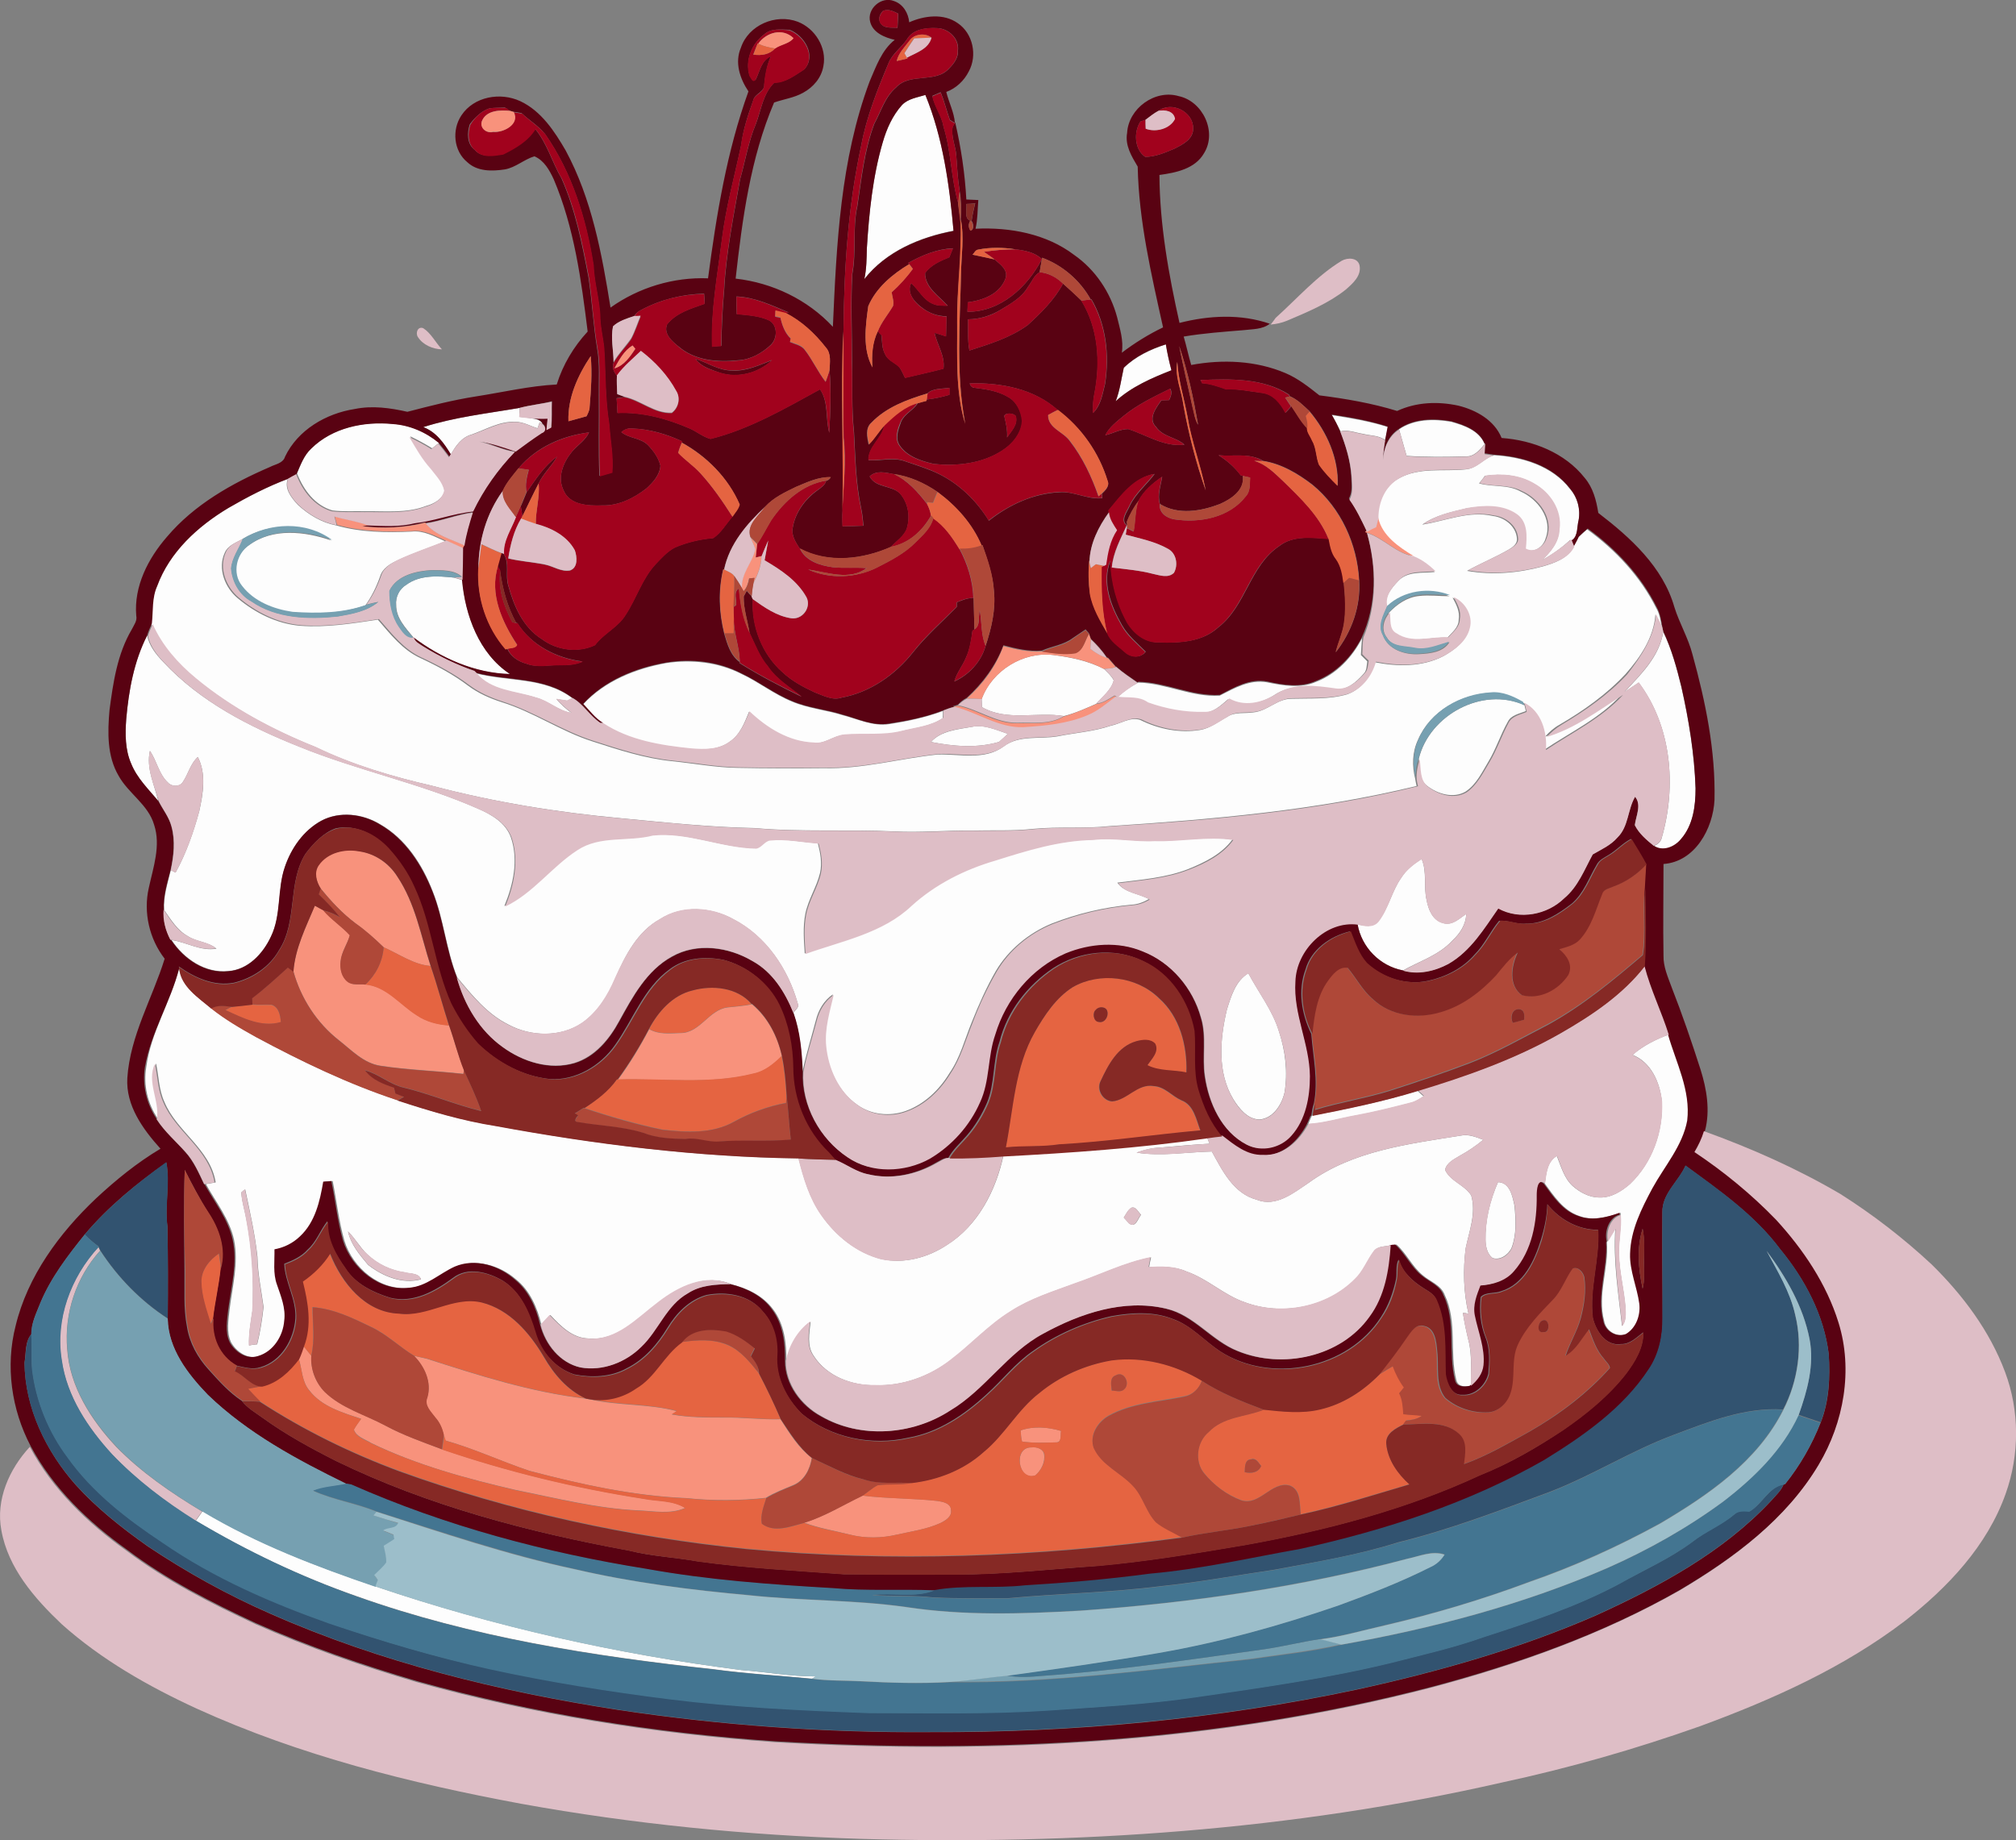 <?xml version="1.0" encoding="utf-8"?>
<!-- Generator: Adobe Illustrator 19.2.0, SVG Export Plug-In . SVG Version: 6.00 Build 0)  -->
<svg version="1.1" id="Layer_1" xmlns="http://www.w3.org/2000/svg" xmlns:xlink="http://www.w3.org/1999/xlink" x="0px" y="0px"
	 viewBox="0 0 723.5 660.5" enable-background="new 0 0 723.5 660.5" xml:space="preserve">
<rect x="0" y="0" width="723.5" height="660.5" fill="#808080" stroke="none"/>
<path fill="#FDFDFD" d="M323.7,37.7c2.2-2.3,5.5-2.7,8.4-3.7c6.3,15.5,8.7,32.3,10.1,48.8c-12.1,2.3-24.2,7.4-32,17.3
	c0.8-3.7,0.8-7.4,0.9-11.1c0.8-12.8,2.1-25.6,5.7-38C318.2,46.3,320.3,41.5,323.7,37.7z"/>
<path fill="#FDFDFD" d="M403.3,132c4.2-4,9.6-6.6,15.1-8.4c0.5,3.2,1.2,6.3,2,9.3c-7.1,2.8-14.3,5.9-20,11.1
	C401.9,140.2,402.4,136,403.3,132z"/>
<path fill="#FDFDFD" d="M151.9,153.3c11.2-3.6,23-4.9,34.6-6.9c-0.1,1.1-0.1,2.1-0.1,3.2c1.1,0.1,2.3,0.3,3.4,0.4
	c1.8,0.4,4,0.3,5,2.3l-0.6-0.4l-0.5-0.4c-0.2,0.6-0.6,1.6-0.8,2.2c-2.6-0.8-5.1-2.3-7.9-2.3c-5.7-0.3-10.7,2.8-15.9,4.6
	c-3.5,1-5.6,4.1-7.3,7.1C159.4,159.1,156.5,155,151.9,153.3z"/>
<path fill="#FDFDFD" d="M478,149c6.8,1.1,13.6,2.2,20.1,4.3c-0.3,1.5-0.6,3.1-0.9,4.7c-2.3-1.8-5.4-1.6-8.1-2.3
	c-2.7-0.4-5.3-1.6-8-0.9C480.1,152.8,479.1,150.9,478,149z"/>
<path fill="#FDFDFD" d="M502.1,154.1c5.4-3.7,12.5-3.8,18.7-2.7c4.6,1.3,10,3.1,12,8c-1.8,2.1-3.7,4.5-6.7,4.4
	c-7.1,0.2-14.2,0.3-21.3-0.2C503.9,160.4,503,157.2,502.1,154.1z"/>
<path fill="#FDFDFD" d="M111.8,160.9c7.6-7.5,18.9-9.8,29.2-8.8c6.1,0.5,11.9,2.9,16.6,6.8c-0.8,0.7-1.7,1.3-2.5,2
	c-2.6-1.6-5.2-3-7.9-4.3c2.3,4,4.6,8,7.7,11.4c1.8,2.4,4.3,4.7,4.8,7.8c-0.7,3.3-3.9,5-6.8,5.8c-7,2.7-14.5,1.8-21.8,1.9
	c-3.9-0.1-7.9,0.2-11.8-0.3c-6.3-1.8-10.4-7.4-12.7-13.3C107.9,166.9,109.1,163.4,111.8,160.9z"/>
<path fill="#FDFDFD" d="M536.2,163.4c10.1,0.6,20.9,3.8,27.3,12.2c2.7,3.1,3.8,7.4,3,11.4c-0.6,2.3-0.1,5.2-2.1,6.9l-0.5,0.2
	l-0.4-0.3c-3.1,2.9-6.5,5.3-10.2,7.3c3.1-2.9,6.1-6.5,6.2-11c1-6.8-3.3-13.3-9.1-16.5c-5.2-3.1-11.6-3.7-17.5-2.8
	c-0.5,0.7-1.5,2-2.1,2.7c4.9,1.4,10.3,0.3,14.9,2.9c6.2,2.7,11.6,9.9,9,16.8c-0.8,3.1-4.3,5.6-7.5,3.9c0.5-4.3,0.8-9.4-3.1-12.3
	c-5.1-3.6-12-3.3-17.9-2.3c-5.5,1.3-11.2,2.5-15.8,5.8c8.4-1.3,16.7-5.1,25.4-3.1c4.2,0.5,8.3,3.7,8.6,8.1c0.2,1.8-1.4,3-2.7,3.8
	c-4.9,2.9-10.2,5-15.2,7.8c9,1.6,18.4,0.8,27.2-1.6c4.1-1.2,8.8-2.8,10.9-6.9c0.6-1.2,1.2-2.3,1.8-3.5c1-1,2.1-1.9,3.2-2.9
	c10.2,7.4,19.1,16.9,24.8,28.3c1.3,2.2,1.6,4.7,2,7.2c-0.6-1.8-1.7-3.3-2.3-4.9c-0.6,8.2-5.4,15.3-10.7,21.3
	c-6.8,7.3-15.1,13.2-23.7,18.2c-2,1.1-3.7,2.6-5.2,4.3c10.1-3,18.6-9.5,27.4-15.1c-7.7,8.5-18.3,13.5-27.7,19.8
	c0.5-6.4-1.6-13.9-7.8-17c-3.5-2.1-7.5-3.8-11.6-3.4c-10.7,0.6-21.6,6.7-25.9,16.8c-2.1,4.4-2.2,9.4-1,14.1c0.1,0.8,0.3,1.6,0.5,2.5
	c-36.1,8.8-73.3,12-110.2,14.4c-9.1,1-18.3,0.1-27.5,1c-7.3,0.8-14.6,0.4-21.9,0.6c-9.3-0.1-18.7,0.8-28,0.3
	c-16.7-0.8-33.4,0.3-50-1.2c-16-0.3-31.8-2-47.7-3.5c-23-2.1-45.9-5.8-68.2-11.7c-14.3-3.3-28.6-7.5-41.8-13.9
	c-15.5-6.2-30.4-14.2-43.3-24.8c-6.4-5.3-12.1-11.7-15.5-19.4c0.4-4.5,0-9.2,1.9-13.4c4.5-12.3,14.6-21.5,25.6-28.1
	c6.9-4,14.1-7.7,21.5-10.5c-1.4,3.5,1.3,6.8,3.6,9.3c3.9,3.6,8.6,6.4,13.8,7.4c8.8,2.5,18,2.6,27,2.2c4.4-0.5,8.2,1.8,12.1,3.5
	c-5.7,2.3-11.5,4.2-17.1,6.8c-2.6,1.2-5.4,2.8-6.3,5.8c-1.3,3.7-3,7.2-5.3,10.4c-8.5,3-17.6,3.1-26.4,2.5c-6.8-1-13.8-3.7-18.1-9.3
	c-3.7-4.5-2-11.7,2.7-14.8c8.6-6.3,20.1-5,29.6-1.7c-9.3-6.9-22.4-6.3-32.1-0.4c-2.2,1.2-5,2.2-6.1,4.7c-2.7,5.7,0,12.6,4.6,16.4
	c6.3,5.3,14.1,9.2,22.4,9.9c9.3,0.7,18.7-0.8,27.9-2.2c4.5,5.2,8.9,10.9,15.3,13.8c6,2.8,11.8,5.9,17.1,9.9c3.6,2.7,7.7,4.5,12,5.9
	c11.4,3.5,21.3,10.5,32.6,14.1c9.3,3,18.7,6.1,28.5,7.1c7.9,0.8,15.8,2.3,23.7,2.4c10.3,0.2,20.6,0.2,30.9,0.1
	c13.8,0.4,27.3-3.5,40.9-4.9c7.8-0.2,16.8,2.2,23.6-2.9c5.6-4.2,12.9-2.5,19.3-3.6c6.4-1.3,12.9-1.7,19.1-3.8
	c3.5-0.7,7-3.3,10.6-2.1c6.6,3.3,14.2,4.8,21.5,3.6c3.6-0.6,6.5-3,9.7-4.7c2.8-1.9,6.2-1.1,9.3-1.6c5.1-0.4,8.7-5,13.9-4.9
	c6.6-0.2,13.4,0.3,19.9-1.6c5-1.8,8.5-6.5,9.9-11.5c8.1,1.6,16.9,1.7,24.4-2.1c4-2.2,8.2-5.3,9.3-10c1.2-4.5-1.7-9.2-5.8-11.1
	c1.3,2.4,2.7,5,2.2,7.9c0,2.8-2.4,4.6-4.1,6.5c-6.2-0.4-13,2.4-18.6-1.4c-2.8-1.4-2-5-2.4-7.5c2.9-3.1,6.6-5.7,11-6.1
	c3.6-0.4,7.2,0.1,10.8,0.1c-7.4-3-16.7-1.7-22.6,3.9c-0.9-3.7,1.8-6.9,4.2-9.4c3.4-3.6,8.7-2.7,13.1-3.2c-2.2-2.2-4.8-4-7.7-5.3
	c-5.4-3.2-11.4-7.3-12.8-13.8c-0.1-5.7,2.4-11.7,7.6-14.5c7.3-4.1,15.9-2.4,23.8-3.2C530.1,168.2,532.5,164.4,536.2,163.4z"/>
<path fill="#FDFDFD" d="M145.8,209.9c4.9-3.6,11.3-3.2,17-2.6c1,0.3,2,0.6,3.1,0.9c1.1,12.8,6.1,26.5,17.2,33.8
	c-12.7-0.3-24.7-5.7-34.7-13.2c-2.8-3.4-6.3-7-6.2-11.7C141.9,214.3,143.3,211.4,145.8,209.9z"/>
<path fill="#FDFDFD" d="M583,248.4c5.8-6.3,12.5-12.6,13.9-21.6c3,6.3,4.9,13,6.5,19.8c2.7,12,4.7,24.2,5.1,36.5
	c0,6.4-0.9,13.4-5.3,18.3c-2.3,2.8-6.5,4.5-9.7,2.3c1.4-0.6,2.6-1.6,2.9-3.1c5.3-18.5,3.5-39.9-8.3-55.6
	C586.5,246.1,584.8,247.2,583,248.4z"/>
<path fill="#FDFDFD" d="M45.3,258.1c0.9-10.3,2.7-20.7,7.5-30c0.8,3.8,3.2,6.8,5.8,9.5c13.2,14.2,30.8,23.2,48.6,30.3
	c21.1,8.6,43.7,13.2,64.5,22.4c4.8,2.1,9.9,5.1,11.7,10.4c2.7,8.1,0.8,16.8-2.4,24.5c10.1-4.9,16.7-14.3,26-20.3
	c8.1-5.3,18.1-2.9,27-5.2c12.6-1.3,24.6,4.5,37.1,4.7c2-0.3,3-2.6,4.9-2.9c5.9-0.6,11.7,0.8,17.5,1.1c0.9,3.5,1.6,7.1,0.8,10.7
	c-1.2,5.1-4.3,9.6-5.3,14.8c-0.9,4.6-0.5,9.4-0.2,14.1c13.1-4.7,27.7-7.5,38.1-17.3c8.6-7.7,19-13,30-16.2c11.4-3.6,23-7.2,35.1-7.4
	c7.4-0.9,14.7,0.8,22.1,0.4c9.4,0.3,18.8-1.8,28.2-0.4c-3.9,5.3-9.9,8.2-15.8,10.6c-8.1,3.2-17,3.8-25.5,4.9
	c2.6,3.7,7.6,3.8,11.3,5.9c-1.9,1.1-4,1.9-6.2,2c-9.8,0.9-19.5,3.2-28.7,6.8c-8.2,3.4-15.5,9.4-20,17c-3.4,5.9-6.2,12.2-8.7,18.5
	c-2.5,6.1-4.1,12.6-7.9,18.1c-3.7,6.1-9.1,11.3-15.9,13.7c-5.7,2-12.4,1.3-17.3-2.3c-6.9-4.8-10.6-13.1-11.4-21.3
	c-0.6-6.2,1.3-12.3,2.7-18.3c-3.2,2.2-5.2,5.6-6.1,9.3c-1.6,6.1-3.5,12.2-4.8,18.4c-0.4-7.1-0.9-14.3-3.3-21c0.6-1.1,2.3-2,1.6-3.4
	c-3.5-12.5-11.4-24.2-23.2-30.3c-8-4.4-18.4-5-26.2,0c-8.1,4.4-12.5,13-16,21.1c-2.6,6.2-6.3,12.2-11.9,16.1
	c-7.8,5.3-18.5,5-26.6,0.6c-7.6-3.8-13-10.5-18.3-16.9c-4-10-4.8-20.9-8.8-30.9c-3.7-9.6-9.7-18.9-18.9-24.1
	c-6.3-3.8-14.5-4.7-21-1.3c-6.4,3.5-10.8,9.8-13.1,16.6c-2.8,8.1-1.2,17.2-5,25c-2.9,6.1-8.2,11.9-15.3,12.4
	c-8.3,0.9-16-4.4-20.4-11.1c5.5,0.8,10.4,4.1,16.1,3.1c-3-2.5-7.1-2.4-10.3-4.5c-3.8-2.1-6.1-6-8.5-9.4c-0.3-4.9,1.3-9.6,2.4-14.3
	c0.4,0.2,1.3,0.7,1.7,0.9c3.8-6.9,6.4-14.4,8.5-22c1.4-6.4,2.6-13.4-0.5-19.5c-2.7,2.4-3.4,6.1-5.4,9c-1.1,1.8-4,1.7-5.3,0.2
	c-3.3-3-4-7.8-6.5-11.4c-1.4,6.2,1.6,12.1,3,18c-3.5-4.3-7.7-8.2-9.8-13.5C44.9,269.1,44.9,263.5,45.3,258.1z"/>
<path fill="#FDFDFD" d="M472.4,244.7c7.3-2.8,12.9-8.8,16.4-15.6c-0.2,2-0.3,4-0.4,6c0.8,0.8,1.5,1.5,2.3,2.3
	c-0.3,1.5-0.1,3.2-1.3,4.4c-2.6,3-6.2,6.2-10.5,5.6c-7.2-0.9-15.3-2.2-21.6,2.1c-4.9,3.1-11.3,4.5-16.6,1.5c-2.6,2.2-5.3,4.9-9,4.8
	c-6.9,0.2-13.8-1.2-20.2-3.4c-3.1-2.2-7-1.5-10.6-2c2.1-2.1,4.6-3.8,7.2-5.2l0.4-0.2c9.9,0.2,19.2,5.3,29.2,4.7
	c5.3-2.7,10.8-5.9,17-4.8C460.6,246.1,466.8,247.2,472.4,244.7z"/>
<path fill="#FDFDFD" d="M352.3,250.9c3.8-10.3,14.9-17.1,25.7-15.8c6.2,0.8,12.6,2.1,18.2,5c1.3,1.3,2.7,2.5,3.5,4.1
	c-0.9,3.5-4,5.8-6.3,8.4c-3.8,1.7-7.6,3.4-11.6,4.4c-9.8-1.6-20.4,2-29.4-3.2C352.4,253.1,352.3,251.6,352.3,250.9z"/>
<path fill="#FDFDFD" d="M239.1,238c9.1-1.4,18.8-0.3,27,3.9c6.2,2.9,11.7,7.3,18.1,9.9c5.8,2.5,12.2,3,18.2,4.9
	c5.5,1.4,10.9,4.1,16.7,3.2c6.6-1,13.1-2.4,19.3-4.7c0,0.9,0,1.7-0.1,2.6c-4.4,3-9.8,3.4-14.8,4.7c-6.7,1.8-13.7,0.8-20.6,1.3
	c-3.9,0.3-7,3.4-11,2.9c-8.9-0.3-16.8-5.2-23.1-11.2c-1.6,3.9-3.2,8.2-6.9,10.7c-4,3-9.3,3-14.1,2.6c-10.9-1.1-22.1-2.9-31.4-9
	c-2.9-1.7-5-4.5-7.2-6.9C217,244.4,228.1,240,239.1,238z"/>
<path fill="#FDFDFD" d="M170.9,241.7c11.5,3,24.5,1.3,34.5,8.9c-0.5,0.2-1.4,0.7-1.9,0.9c-1.3-0.2-2.6-0.4-3.8-0.6
	c1.5,1.9,3.4,3.5,5.4,5c-4.7-0.7-8.2-4.3-12.8-5.5C184.9,248.1,176.1,248.1,170.9,241.7z"/>
<path fill="#FDFDFD" d="M509.2,272.3c3.8-15.7,22.9-26,37.9-19.2c0.1,0.5,0.4,1.6,0.5,2.1c-2.3,1-5.3,1.4-6.5,3.9
	c-2.6,4.6-4.2,9.7-6.9,14.2c-2.3,3.8-4.3,8.2-8.2,10.8c-4.4,2.6-10.1,0.9-13.9-2.1C509.1,279.7,509.6,275.5,509.2,272.3z"/>
<path fill="#FDFDFD" d="M348.7,260.9c4.5-1,8.8,1.1,13,2.5c-1.1,1-2.1,2-3.2,2.9c-7.9,2.3-16.4,1.6-24.4,0
	C337.7,262.3,343.6,261.8,348.7,260.9z"/>
<path fill="#FDFDFD" d="M502.9,315c1.8-2.9,4.5-5,7.3-6.7c2,4.7,0.6,9.9,1.8,14.8c0.6,3.4,2.2,7.3,5.9,8.2c3.3,1,5.8-1.6,8.3-3.3
	c-0.1,3.8-2.2,7-4.9,9.5c-4.8,5.3-11.7,7.4-17.8,10.8c-8.3-1.5-14.8-8.3-16.3-16.6c2.4,0.7,5.5,1.2,7.3-1
	C498.4,326.1,499.4,319.9,502.9,315z"/>
<g>
	<path fill="#FDFDFD" d="M64.3,347.6c0.7,6.5,6.9,10.4,11.5,14.3c5,3.9,10.5,7.2,16.1,10.3c16.3,8.8,33.1,16.8,50.8,22.7
		c11.6,3.9,23.3,7.3,35.4,9.2c35.8,6.6,72.1,11.2,108.5,11.6c1.8,7.1,3.9,14.3,8.2,20.4c5.1,7.4,12.6,13.5,21.5,15.8
		c8.1,1.8,16.7-0.5,23.6-5.1c11.1-7,17.5-19.5,20.2-32c24.4-1.3,48.9-3,73.1-6.5c0.2,0.6,0.7,1.6,0.9,2.2c-6,0.3-12,0.9-17.9,1.4
		c-2.8,0.1-5.6,0.8-8.3,1.8c9,1.4,18-0.2,27-0.4c3.8,6.9,7.8,15.1,16.1,17.3c6.9,2.8,13.3-2.5,18.7-6.1
		c15.8-11.5,35.8-13.9,54.5-16.9c2.8-0.6,5.5,0.5,8.1,1.5c-2.5,2.1-5.3,4-8.2,5.6c-2.1,1.3-4.9,2.5-5.5,5.2c2,4.2,7.1,5.4,9.4,9.2
		c1.8,6.3-0.7,12.7-2,18.9c-1,7.8-0.8,15.8,1,23.5c-0.5-0.1-1.5-0.3-2-0.3c0.5,3.3,1.2,6.6,2,9.9c1.4,5.3,0.7,10.9,0.9,16.3
		c-1.9,0.4-4.6,0.4-5.2-1.9c-2.6-10.1,0.4-21.1-4.2-30.7c-1.3-3.6-5.3-4.8-7.9-7.1c-3.8-3.1-5.8-7.8-9.4-11
		c-0.5,0.1-1.4,0.2-1.9,0.2c-2.1,0.6-4.8,0.2-6.2,2.2c-2.4,3.3-3.8,7.3-6.8,10.1c-10.1,10.1-26.3,13.2-39.6,8.2
		c-7.5-2.6-13.3-8.4-20.8-11c-4.2-1.9-8.9-1.8-13.5-1.6c0.2-1.2,0.4-2.3,0.7-3.5c-9.5,1.9-18.2,6.3-27.3,9.4c-7.9,2.9-16,5.4-23,10
		c-7.9,4.9-14.3,11.9-21.6,17.5c-7.7,5.8-17.2,9.3-26.9,9c-8.5,0.2-17.6-3.2-22.3-10.6c-2.5-3.6-1.5-8.1-1.1-12.2
		c-4.6,3.4-7.6,8.6-8.7,14.2c0.1-6.4-0.7-13.3-4.7-18.6c-3.6-4.9-9.2-7.6-14.9-9c-9.1-4-18.9,0.8-26.1,6.4c-7.5,5.6-14.9,14-25.2,13
		c-5.9-0.1-10.1-4.5-13.8-8.4c-1.1,1.1-2.1,2.3-3.2,3.4c-1.5-6.1-4.1-12.2-9.1-16.2c-5.7-5-14.3-7.6-21.5-4.6
		c-5.5,2.5-10.1,7.2-16.4,7.6c-10.7,1.3-20.7-7-23.7-16.9c-2-7-2.8-14.3-4.2-21.4c-0.7,0-2.2,0.1-2.9,0.2
		c-1.2,7.1-2.9,14.6-8.4,19.7c-2.5,2.4-5.7,4-9.1,4.6c0.1,4.2-0.5,8.6,0.9,12.7c1.4,4.1,3.2,8.4,2.6,12.9
		c-0.4,5.5-3.9,11.1-9.4,12.7c-4.1,1.4-8.3-1.5-10.2-5c-1.7-3.7-0.9-7.8-0.5-11.7c1-8.3,3.3-16.6,1.6-25c-1.6-7.4-6.5-13.5-10.1-20
		c1.2-0.2,2.3-0.4,3.5-0.6c-1.9-12-14-18.2-18.4-28.9c-2-4.3-2-9.2-3-13.8c-3.1,6.5,1.8,13.3,0.7,19.9c-3.7-5.4-5.3-12.1-4.2-18.6
		C54.1,370.6,61.2,359.7,64.3,347.6z M86.6,428c0.2,3.2,1.2,6.3,1.8,9.5c2.1,10.8,2.8,21.9,2.2,33c-0.6,4.1-1.4,8.2-1.2,12.4
		c1-0.2,1.9-0.3,2.9-0.4c1.1-4.4,1.8-8.9,2.3-13.4c-0.8-6-2.1-11.9-2.2-18c-0.9-8.2-2.7-16.2-4.4-24.2
		C87.6,427.1,86.9,427.7,86.6,428z M403.3,437c0.5,0.5,1.4,1.6,1.9,2.1c2.4,1.8,3.2-1.8,4.3-3.1c-1-0.9-1.8-3.1-3.5-2.5
		C404.7,434.4,404.1,435.8,403.3,437z M124.9,442c1,4.7,4.2,8.4,7.2,12c5.3,4.1,12.2,7,19,5.2c-0.9-2.4-3.8-1.9-5.8-2.5
		c-5-0.7-9.7-2.9-13.4-6.4C129.2,447.8,127.5,444.5,124.9,442z"/>
</g>
<path fill="#FDFDFD" d="M440.3,362.4c1.5-4.8,3.1-10.3,7.7-13.1c3.7,7,8.7,13.3,11,20.9c2.3,7,3.2,14.6,2,21.9c-1,4.4-4.1,9.3-9,9.7
	c-4.3-0.1-7.3-3.9-9.4-7.3C436.8,384.9,437.8,372.9,440.3,362.4z"/>
<path fill="#FDFDFD" d="M585.9,378.6c3.8-3.3,8.4-5.6,13-7.3c2.9,10.1,8.2,20,6.9,30.9c-1.8,9.1-8.1,16.3-12.5,24.3
	c-3.9,7.3-7.8,15.1-8,23.5c-0.2,6.2,2.6,11.9,3.3,17.9c0.5,4.1-1.1,8.8-4.8,10.9c-3.5,1.4-7.5-1.1-8.1-4.7c-2.5-9.4,1.7-18.8,1-28.2
	l0.2-0.4c0.9-1.5,1.8-3,2.8-4.5c-0.8,11.7,1.1,23.3,2.4,34.9c1.6-1.9,1.3-4.6,1.2-6.9c-0.5-6.3-2.2-12.5-2.3-18.9
	c-0.2-4.7,0.9-9.4,0.6-14.1l0-0.7c-4.8,1.6-10,3-14.9,1.1c-5.6-1.9-9-7.1-12.3-11.6c0.5-3.6,0.8-7.9,4.3-9.9
	c1.5,3.7,2.6,7.9,5.6,10.7c2.6,2.3,6,4.2,9.6,4.2c4.2,0.2,8-2.2,11-4.8c8-7.6,12-18.8,11.5-29.7
	C595.7,388.5,592.6,381.3,585.9,378.6z"/>
<path fill="#FDFDFD" d="M471,400.4c12.7-2.5,25.4-5,37.7-8.9c0.5,0.5,1.6,1.5,2.2,2c-1.5,1-3,2-4.8,2.4c-6.6,1.7-13.3,3.4-20,4.6
	c-5.6,1-11,2.7-16.6,3c0.3-0.8,0.9-2.3,1.3-3L471,400.4z"/>
<path fill="#FDFDFD" d="M537.6,424.3c4.3,0.1,5.2,5.1,5.9,8.4c0.5,5,0.8,10.3-1,15.1c-1.1,2.5-4.2,4.7-6.9,3.7
	c-1.9-1.5-2.4-4.1-2.5-6.4C533,438,534.7,430.9,537.6,424.3z"/>
<path fill="#FDFDFD" d="M70.3,545.8c0.8-1.1,1.6-2.2,2.4-3.4c19.5,11.6,40.7,19.8,62.1,27c42.6,14.4,86.6,24.3,131.2,30
	c8.9,0.7,17.8,2.3,26.8,2.3c-0.3,0.2-1,0.6-1.3,0.8c-11.8-1.1-23.7-1.8-35.4-3.4c-43.4-4.7-86.9-11.5-128.1-26.2
	C107.9,565.9,88.6,556.7,70.3,545.8z"/>
<g>
	<g>
		<path fill="#590212" d="M312.3,7.9c-1.3-4.7,4-9.4,8.6-7.5c3.2,1.1,5.1,4.3,5.4,7.6c5.4-2.4,12.3-3.3,17.4,0.3
			c5.5,3.7,7.1,11.6,4,17.3c-1.7,3.4-4.6,6.1-8.1,7.4c0.9,3.7,2.8,7.3,3.1,11.1c-0.5-0.3-1.4-0.8-1.8-1.1c-1.2-3.3-2-6.7-3.3-9.9
			c-1,0.4-2,0.9-3,1.3c0.8,3.8,3.4,7.1,4,11c2.8,9,2.7,18.5,5.3,27.5c0.2,2.2,0.5,4.4,0.9,6.7c0.5,12.1-1.4,24.2-1.3,36.3
			c0.1,12-0.7,24.4,2.9,36.1c-3.4-17.9-1.9-36.1-1.5-54.1c0.1-6.4,1.2-12.9-0.1-19.3c0.2-3.4,0.2-6.7-0.4-10.1
			c-0.7-4.2-0.9-8.4-1.2-12.6c-0.2-3.5-2-6.9-1.3-10.5c0.2-0.3,0.5-0.8,0.6-1l0.3-0.5c2.1,9.1,3.5,18.4,4,27.7
			c1.4,0.1,2.8,0.1,4.3,0.2c-0.3,3.4-0.2,6.9-1,10.3c12.3-0.6,25.4,1.8,35.4,9.4c7.6,5.3,13,13.4,15.4,22.3c1,4.2,2.4,8.4,1.7,12.8
			c4.6-3.5,9.6-6.6,14.8-9.1c-4.2-19-8.7-38.1-9.1-57.7c-2.2-3.7-4.6-7.6-3.8-12.1c0.5-8.8,10-15.7,18.5-13.2
			c8.6,1.8,13.9,12.8,9.1,20.5c-3.2,5.6-10.1,7-16,7.8c0.1,17.9,3.3,35.7,7.2,53.1c10.5-2.7,22-3.3,32.4,0.3
			c-2.7,2.1-6.2,1.9-9.4,2.3c-7.2,0.6-14.4,1.1-21.5,2.3c1,3.4,1.7,6.8,2.7,10.2c11.2-2.1,23.2-1.6,33.8,2.9c4.5,1.9,8.4,5,12.2,8
			c9.4,1.2,18.8,2.8,27.9,5.6c6.9-3.2,14.6-3.5,22-1.9c6.4,1.6,12.9,5.2,15.5,11.6c11.2,0.8,22.7,5.3,29.8,14.3
			c3,3.5,4.2,8.1,4.9,12.6c11.5,8.8,23.2,19.4,27.3,33.8c1.8,5.8,5,11.1,6.5,17c4.7,17,8.3,34.5,7.9,52.2c-0.5,10.3-7,22.2-18.3,23
			c0,11-0.2,21.9,0,32.9c-0.1,4,1.6,7.7,2.9,11.3c3.8,9.7,7.2,19.6,10.4,29.6c2.2,7,3.5,14.7,1.6,21.9c-0.8,2.6-2,5.1-3.4,7.5
			c10.5,7.1,20.4,15.1,29.2,24.2c9.8,10.7,18.2,23,22.4,36.9c5.3,17,1.9,35.9-7.1,51c-11.7,19.7-30.6,33.7-50,45.2
			c-27.8,15.9-58.2,26.6-89,34.8c-76.7,20-156.7,24.2-235.6,19.6c-43.4-3-86.7-9.9-128.7-21.6c-19.7-5.8-39.1-12.5-57.8-20.8
			c-16.1-7.5-32-15.6-46.2-26.3c-13.9-9.9-26.6-22.1-34.7-37.3c-6.9-13.1-9.1-28.7-5.4-43.1c4.3-17.9,15.7-33.3,28.9-45.8
			c7.1-6.6,14.7-12.8,23.1-17.8c-6.3-7-12.5-15.5-11.9-25.4c1-15.2,9-28.6,13.4-42.8c-5.5-7.1-7.7-16.6-5.7-25.4
			c1.6-7.4,4.4-15.2,1.9-22.7c-2.1-7.2-9.2-11.2-12.7-17.5c-4.2-7.1-4-15.7-3.3-23.6c1.3-9.9,2.8-20.2,8-29c0.8-1.6,2-3.1,1.6-4.9
			c-0.9-10.6,4.3-20.6,11-28.3c9.8-11.6,23.3-19.2,37-25.1c1.9-1,4.7-1.3,5.4-3.7c4.6-9.6,14.7-15.5,25-17.1
			c6.3-1.3,12.7-0.4,18.9,1c8.1-2.1,16.2-4.2,24.5-5.5c9.7-1.5,19.3-3.8,29.1-4.3c2.2-7.1,6.1-13.6,11.1-19
			c-2.3-18.5-4.8-37.3-12.2-54.7c-1.5-3.2-3.4-6.7-6.9-8.2c-3.7,1.1-6.7,4-10.6,4.7c-4.6,0.7-9.9,0.8-13.5-2.6
			c-4.9-4-5.6-11.6-2.1-16.8c4.5-6.8,14-8.4,21.1-5.1C194.2,39.8,199,47.1,203,54c9.4,17.4,13,37.1,16.1,56.4
			c10.1-7.2,22.6-11,35-10.5c3-22.7,6.7-45.5,14.5-67.1c-3.1-4.6-5-10.4-2.7-15.7c2.7-8.1,12.5-12.3,20.4-9.3
			c6.2,2.4,10.5,9.3,9.2,15.9c-0.7,4.2-3.6,7.6-7.3,9.6c-3.2,1.8-7,2.3-10.4,3.5c-8.5,20-11.4,41.8-13.8,63.2
			c13.2,1.5,25.8,7.5,34.9,17.3c1.3-29.6,2.7-60,13.2-88.1c2.3-5.3,4.3-11.2,9-14.9C317.6,13.5,313.3,11.8,312.3,7.9z M316.9,3.9
			c-1.1,1.1-1.8,2.7-1,4.2c1.2,2.3,4.1,1.7,6.2,1.9c0.1-1.7,0.2-3.4,0.3-5.1C320.7,4.1,318.9,3.1,316.9,3.9z M274.2,12.4
			c-4.4,3.3-6.8,9.2-5.2,14.6c0.6,0.8,1.2,2.8,2.3,1.4c1.4-3,2-6.8,5.4-8.3c-1.4,3.2-2,6.7-2.4,10.1c0.2,2.9-3.5,3.3-4,5.9
			c-1.9,5.2-3.6,10.5-4.3,16c-2.4,11.3-5.5,22.4-6.9,33.9c-1.6,12.7-4,25.5-3.5,38.3c0.8,0,2.5-0.1,3.3-0.2c0.1-6.7,0.4-13.4,1-20.1
			c0.7-13.4,3.4-26.5,5.7-39.6c1.9-6.7,3-13.6,5.7-20c1.9-5,2.5-10.8,6.6-14.8c4.1,0,7.5-2.7,10.8-4.8c4.4-4.9-0.1-12.1-5.3-14.1
			C280.3,10.6,276.6,10.1,274.2,12.4z M325.5,14.1c-2,3-5.2,5.1-6.6,8.5c-4,9.5-7.9,19.3-9.8,29.5c-4.8,22-6.2,44.5-6.4,66.9
			c-1,21.4,0.2,42.9-0.3,64.3c-0.2,1.9-0.1,3.7,0,5.6c2.5,0,5-0.1,7.5-0.2c-0.2-2.2-0.4-4.4-0.9-6.6c-1.9-8.9-2-18-2.5-27
			c-0.9-8.3-0.5-16.7-0.7-25c0-10.6-0.5-21.2,0.1-31.8c1.5-8,0-16.3,1.8-24.3c1.5-9.9,2.5-20.1,6.1-29.6c2.4-4.4,3.8-9.6,7.8-13
			c5-5.5,14.2-1.3,19.1-6.9c1.7-1.7,3.3-3.9,3.1-6.4c0.5-4.3-3.4-7.9-7.5-8C332.3,9.9,327.6,10.5,325.5,14.1z M323.7,37.7
			c-3.4,3.8-5.5,8.5-6.9,13.4c-3.6,12.3-4.9,25.2-5.7,38c-0.1,3.7-0.1,7.4-0.9,11.1c7.8-9.9,19.9-15,32-17.3
			c-1.5-16.6-3.8-33.4-10.1-48.8C329.2,35,325.9,35.4,323.7,37.7z M175.6,38.9c-2.9,1-5.2,3.3-7,5.7c-1,3-1.1,7.1,1.8,9.2
			c2.4,2.9,6.7,2,10,1.5c4.4-2.2,9-4.8,11.6-9.1c4.4,5.3,6.1,12,9.5,17.8c5,11.3,7.4,23.5,9.7,35.6c1.3,8.5,1.7,17.1,3.1,25.5
			c1,5.6,0.5,11.3,0.6,16.9c0.1,9.6-0.2,19.2,0.2,28.8c1.5-0.4,3-0.9,4.5-1.3c0.5-5.9-0.7-11.8-1.1-17.6c-1.4-8.9-1.2-18-1.8-27
			c-0.3-3.6-1.3-7.2-1.4-10.8c-0.1-6.5-2.2-12.7-2.4-19.1c-2.6-16.5-7.6-33-17.3-46.9c-2.4-3-5.7-4.9-8.4-7.5
			c-1-0.2-2.1-0.4-3.1-0.5l-1.3-0.4c-0.4-0.3-1.2-0.9-1.6-1.1C179.5,38.7,177.5,38.6,175.6,38.9z M415.7,39.8
			c-1.6,0.9-3.1,2.1-4.6,3.2c-0.5,0.2-1.4,0.5-1.8,0.6c-2.5,3.7-2.2,10.1,1.7,12.7c3.6,0,7.1-1.5,10.4-2.9c3-1.5,6.9-3.4,6.8-7.3
			C428.3,40.1,420.5,36.2,415.7,39.8z M346.8,73.2c0.3,1.9-0.9,5.2,1.4,6c-0.7,1.2-0.7,2.4,0.1,3.5c1.4-0.1,1.1-2.6,0.4-3.4
			c0.3-2.1,0.8-4.3,1.3-6.4C349.1,73.1,347.6,73.2,346.8,73.2z M325.9,94.4l0.4,0.4c-6,3.6-11.9,8.5-14.7,15.1
			c-1,7.2-2.1,15.3,1.5,21.9c-0.3-4.4-0.1-8.8,1.9-12.9c0.4,0.4,1.1,1.1,1.4,1.4c0.1,2.3,0.1,4.8,1.3,6.9c1,2.3,3.8,2.9,5.3,4.9
			c0.7,1.1,1.2,2.3,1.8,3.5c4.6-1.1,9.3-2.1,13.8-3.3c0.6-4.7-2.3-8.5-3.2-12.9c1.4,0.4,2.7,0.9,4.1,1.3c0.1-2.4,0.1-4.8,0.2-7.2
			c-3.4,0-6.5-1.2-9.1-3.3c-2.6-2-5.3-5.2-3.6-8.6c2.8,2.4,4.4,6.1,8,7.5c1.6,0.7,3.4,0.6,5.1,0.6c-3.1-3.5-8.1-6.5-8.1-11.7
			c2-2.9,5.5-4.4,8.7-5.7c0.4-1.1,0.9-2.2,1.3-3.2C336.2,89.4,330.9,91.6,325.9,94.4z M349,91.4c2.6,0.5,5.3,1.1,7.9,1.7
			c2.1,1.8,5.1,3.8,3.9,7c-2.1,5.5-8.1,7.7-13.5,8.4c0,1.1,0,2.2-0.1,3.4C359,112,368.8,103,373.9,93c-2.4-2.4-6.1-3.1-9.4-3.5
			c-4.5-0.7-9.1-0.8-13.5,0.1C350,89.8,349.6,90.9,349,91.4z M374,92.5c-0.3,1.7-0.6,3.5-0.9,5.2c-2,1.1-2.8,3.5-4.2,5.3
			c-2.2,3.8-6.1,6-9.8,8.2c-3.5,2.1-7.6,3.4-11.7,3.4c0.1,3.7-0.2,7.5,0.5,11.2c7.2-2.3,14.7-4.6,20.9-9.1
			c4.8-4.4,9.6-9.1,12.7-14.9c2.3,2,4.5,4,6.6,6.1c6.1,9.9,6.9,22.1,4.7,33.3c-0.5,2.3-0.6,4.7-0.5,7c2.8-2.7,3.4-6.8,4.3-10.4
			c1.6-10.3,0.4-21.3-4.9-30.4l-0.3,0C387.6,100.6,381.3,95.2,374,92.5z M230.2,111.2c-1.1,0.5-2,1.2-2.6,2.3
			c-2.6,0.8-5.6,1.7-7.6,3.7c-0.9,4.3,0.2,8.7,0.2,13c-0.6,1.7,0.1,3.4,1.2,4.6c-0.1,2.2,0,4.4,0.1,6.7c0.7,0.2,2.1,0.7,2.7,1
			c-0.7,0.1-2.2,0.3-2.9,0.4c0.1,1.8,0.2,3.5,0.3,5.3c8.9-0.4,17.7,2,25.8,5.5c2.6,1.1,4.8,3.1,7.6,3.8c14-3.5,26.7-10.9,39.3-17.8
			c3.1,4.6,1.9,10.4,3.3,15.6c0.4-7.4,0.8-15,0.1-22.4c0.1-2.7,0.7-5.9-1.3-8.1c-3.9-5-8.7-9.5-14.4-12.4l1-0.3
			c-6-2.5-12-5.4-18.7-5.7c0,2.1,0,4.2,0.1,6.3c3.9,0.4,8.1,0.6,11.7,2.3c3.1,1.8,2.9,6.5,0.5,8.8c-3.2,3-7.3,5.3-11.7,5.5
			c-7.3,0.8-15.4,0.1-21.2-4.8c-2.4-1.9-5.7-4.6-4.3-8.1c3.3-4.2,8.7-5.7,13.5-7.4c0-1.2-0.1-2.4-0.2-3.6
			C244.9,105.6,237.1,107.5,230.2,111.2z M403.3,132c-0.9,4-1.4,8.2-2.9,12c5.7-5.2,12.9-8.3,20-11.1c-0.8-3.1-1.5-6.2-2-9.3
			C412.9,125.3,407.4,127.9,403.3,132z M423.2,124.2c1.4,7.3,3.2,14.6,4.8,21.9c0.6,2.1,0.8,4.4,2,6.4
			C428.3,142.9,426.3,133.4,423.2,124.2z M204,151.2c2.2-0.6,4.3-1.2,6.5-1.8c0.5-1.1,1.1-2.1,1.1-3.3c0.5-6.1,1-12.2,0.4-18.3
			C207.4,134.7,203.7,142.7,204,151.2z M424.7,145.4c1.9,10.4,4.5,20.6,8,30.6c-1.8-8.9-5.1-17.4-6.5-26.3
			c-1.2-6.6-3.3-13.1-3.7-19.8C421.6,135.2,424.1,140.3,424.7,145.4z M430.8,136.4c0.2,0.3,0.5,0.8,0.7,1.1c3,0.2,5.8,1.2,8.6,2.2
			c4.4-0.2,8.6,0.8,13,1.3c4,0.5,6.5,3.8,8.3,7.1c0.7-0.7,1.4-1.5,2.1-2.3c1.8,2.6,3.4,5.5,5.6,7.8c0,1.6,1.2,2.9,1.8,4.4
			c1.6,2.6,1.3,5.9,2.5,8.7c2,2.8,4.3,5.2,6.7,7.6c0.4-9.8-3.9-19.3-10.1-26.7c-2.2-2-4.3-4.2-7.1-5.4l-0.3-0.6
			C453.2,135.6,441.5,136,430.8,136.4z M348,137.6c0.3,1,0.9,1.6,1.9,1.6c4,0.5,8.2,1.1,11.8,3.2c3.2,1.7,4.9,5.3,5.2,8.7
			c-0.3,4.5-3.6,8.4-7.3,10.7c-7.2,4.6-16.1,5.6-24.5,4.7c-4.4-1-9.4-2.6-12.1-6.5c-1.9-2.6-0.6-5.9,0.4-8.6c1.2-2.9,4.4-4.1,6-6.7
			c1-0.3,2-0.6,3-0.8l0.1-0.5c2.8-0.3,5.5-0.9,8.2-1.7c0-0.6,0-1.9,0-2.5c-2.6,0.4-5.9,0.1-7.9,2c-7.2,2.2-14.7,4.9-20.1,10.5
			c-2.3,2-1.5,5.3-1,7.9c2.1-2.1,3.6-4.8,5.7-6.9c-0.8,4.7-5.8,7.5-5.7,12.5c4.4,0.3,8.9-1.2,13.2,0.4c4,1.4,8.1,2.6,12,4.5
			c7.5,3.7,13.6,9.7,18,16.8c7.2-5.7,15.8-9.7,25.1-10.2c5.4-0.5,10.2,2.7,15.6,2.1c0-0.4-0.1-1.2-0.1-1.6c1.2-1.2,2.8-2.7,2-4.5
			c-3-10.1-9.3-19.1-17.8-25.4C371.1,139.5,359.2,137.3,348,137.6z M403.2,149.3c-2.4,2-5.1,4-6.5,6.9c2.8-0.6,5.3-2.2,8.2-2.2
			c6.6,2.1,12.9,6.5,20.2,5.6c-3-2.7-7.8-2.8-10.2-6.4c-3-2.9,0-6.8,1.9-9.5c0.7,0,2.1-0.1,2.8-0.1c0.6-1.3,1.2-2.7,0.4-4.1
			C414.1,142.4,408.2,145.2,403.2,149.3z M186.5,146.4c-11.6,2-23.4,3.3-34.6,6.9c4.6,1.7,7.5,5.8,9.9,9.8c-0.1,0.2-0.4,0.6-0.5,0.8
			c-1.2-1.7-2.5-3.3-3.8-4.9c-4.7-3.9-10.5-6.4-16.6-6.8c-10.3-1-21.6,1.3-29.2,8.8c-2.7,2.5-3.9,6-5.3,9.2c-1,0.5-2,1.1-2.9,1.6
			c-7.5,2.8-14.6,6.5-21.5,10.5c-11,6.6-21.1,15.8-25.6,28.1c-1.9,4.2-1.4,8.9-1.9,13.4c-0.6,1.4-1.3,2.8-1.7,4.3
			c-4.7,9.3-6.6,19.7-7.5,30c-0.4,5.4-0.4,11,1.8,16c2.1,5.2,6.2,9.2,9.8,13.5c1.5,3,3.8,5.7,4.6,9.1c1.4,5.1,0.8,10.5-0.3,15.6
			c-1.2,4.7-2.7,9.4-2.4,14.3c-0.3,3.8,0.7,7.5,2.4,10.8l0.3,0.1c4.4,6.7,12.1,12,20.4,11.1c7.1-0.5,12.5-6.3,15.3-12.4
			c3.8-7.8,2.2-16.9,5-25c2.3-6.8,6.7-13.1,13.1-16.6c6.6-3.5,14.8-2.5,21,1.3c9.1,5.2,15.1,14.5,18.9,24.1c4,10,4.8,20.9,8.8,30.9
			c2.7,9.8,8.1,19,16.5,25c7.3,5.3,16.8,8.3,25.7,5.7c7.4-2.2,12.5-8.5,16.1-15.1c4.8-8.7,9.8-18.2,18.9-23.1
			c8.9-5.1,20.3-3.5,28.9,1.6c7.2,4,11.8,11.2,14.7,18.6c2.4,6.8,3,13.9,3.3,21c-0.6,12,6,24,15.9,30.6c8.6,6,20.5,5.5,29.5,0.5
			c7.9-4.6,14.3-11.8,18-20.2c3.6-7.7,2.7-16.5,5.5-24.4c3.8-12.7,13-23.8,25.2-29.1c8.7-3.6,18.9-4.4,27.7-0.7
			c10.3,4.1,18.1,13.3,21,23.9c2.1,6.8,0.4,14.1,1.4,21c1.4,9.6,6,19.9,15,24.5c5.3,2.8,12.1,1.3,16-3.3c5.2-5.8,6.6-13.8,6.6-21.3
			c-0.1-11.6-6-22.3-5.2-34c0.4-11.2,11-22,22.5-20.4c1.4,8.3,8,15,16.3,16.6c5.4,1.6,11.4,0.3,16.3-2.4c8-4.5,12.8-12.6,17.9-19.9
			c7.6,4.2,17.6,2.3,23.7-3.7c5-4.1,7.2-10.2,10.2-15.7c3.1-1.8,6.5-3.3,8.9-6.1c4-3.9,3.6-10,6.3-14.6c2.5,2.9,0.3,6.9-0.1,10.2
			c1.5,3,4.2,5.3,6.8,7.4c3.2,2.2,7.4,0.5,9.7-2.3c4.4-5,5.3-11.9,5.3-18.3c-0.4-12.3-2.4-24.5-5.1-36.5c-1.7-6.8-3.5-13.5-6.5-19.8
			c-0.1-0.4-0.2-1.1-0.3-1.4c-0.4-2.4-0.8-5-2-7.2c-5.7-11.4-14.6-20.9-24.8-28.3c-1.1,0.9-2.2,1.9-3.2,2.9
			c-0.5,1.2-1.2,2.4-1.8,3.5c-0.2-0.6-0.7-1.7-0.9-2.2l0.5-0.2c1.9-1.7,1.5-4.6,2.1-6.9c0.8-4.1-0.4-8.3-3-11.4
			c-6.4-8.4-17.2-11.6-27.3-12.2c-0.8-0.1-2.5-0.4-3.4-0.5c0-1.2,0.1-2.5,0.2-3.7l-0.2,0.2c-2-4.8-7.4-6.7-12-8
			c-6.3-1.1-13.3-1-18.7,2.7c-3.8,2.4-5.5,6.7-5.8,11c0.1-2.4,0.4-4.8,0.8-7.1c0.3-1.5,0.6-3.1,0.9-4.7c-6.5-2.1-13.3-3.3-20.1-4.3
			c1.1,1.9,2.1,3.8,3,5.9c2,5.2,3.7,10.5,4,16.1c0.1,2.7,0.6,5.6-0.8,8.1c2.6,3.6,4.4,7.6,6.3,11.5c-0.1,0.1-0.4,0.4-0.5,0.5
			l0.6,0.2c3.5,12.3,3.6,25.9-1.8,37.7c-3.5,6.9-9.2,12.8-16.4,15.6c-5.6,2.5-11.8,1.5-17.5,0.2c-6.2-1.2-11.8,2.1-17,4.8
			c-10,0.6-19.2-4.5-29.2-4.7l-0.4,0.2c-2.6-1.8-5.3-3.6-7.7-5.7l-0.1,0c-0.9-1.1-1.8-2.1-2.7-3.1l-0.5-0.2
			c-1.6-2.4-3.6-4.6-5.7-6.6c-0.2-0.5-0.6-1.5-0.7-2c-0.3-0.4-0.9-1-1.2-1.4c-1.5,1-3.1,2.1-4.6,3.1c-3.3,2.5-7.5,2.9-11.1,4.5
			c-4.7,0.4-9.3-0.7-13.8-1.9c-2.7,7.3-7.5,13.7-13.2,18.9c-1.2,0.6-2.2,1.4-3.1,2.4c-0.5,0.2-1.5,0.5-1.9,0.6l0.6,0.2
			c-1.4,0.2-2.7,0.8-4.1,1.3c-6.2,2.4-12.7,3.7-19.3,4.7c-5.8,1-11.2-1.7-16.7-3.2c-6-1.9-12.4-2.4-18.2-4.9
			c-6.4-2.6-11.9-7-18.1-9.9c-8.3-4.3-17.9-5.4-27-3.9c-11,1.9-22.1,6.4-29.8,14.8c2.3,2.4,4.3,5.2,7.2,6.9l-1.1-0.1
			c-3.8-2.5-6.2-7-10.1-9c-10-7.6-23-5.9-34.5-8.9c-0.2-0.2-0.5-0.5-0.7-0.7c-6.4-2.2-12.7-5.2-18.4-8.8c-1.3-0.9-3-1.6-3.4-3.3
			c10,7.5,22.1,12.9,34.7,13.2c-11.1-7.3-16.1-21.1-17.2-33.8c0.1-3.8,0.2-7.6,0.2-11.4c0.2-0.3,0.5-0.8,0.6-1.1
			c0.6-4.1,1.8-7.9,3-11.8c-5.7,0.8-11.1,3.1-16.9,3.9l-0.2-0.2c-7.4,1.9-15.1,2.2-22.6,1.3c0.6-0.1,1.6-0.3,2.2-0.4
			c5.6,0.2,11.3,0.6,16.8-0.8c7.1-0.9,13.8-3.5,20.9-4.2c3.8-7.9,8.9-15,15-21.4c-4.5-0.6-8.4-2.8-12.8-3.7
			c4.5,0.6,8.8,2.2,13.1,3.6c3.1-2.2,6.1-4.5,9.3-6.6c2-0.7,1.4-2.9-0.2-3.5l0.6,0.4c-1-2.1-3.2-1.9-5-2.3c2.2,0.2,4.5,0.4,6.8,0.2
			c-0.1,1-0.3,3.1-0.4,4.1l1.7-0.9c0.3-3.1,0.1-6.2,0.2-9.3C194.2,145,190.3,145.4,186.5,146.4z M360.4,149.3c0.6,2.5,1.2,5.1,1,7.7
			c1.5-2.3,4-4.6,3.1-7.7C363.7,148.3,360.9,148,360.4,149.3z M223,155.1c2.8,2.3,6.8,2,9.5,4.6c2,2.1,3.8,4.5,4.5,7.4
			c-0.2,3.4-2.7,6.1-5,8.2c-4.6,3.6-10.1,6.3-16,6.1c-4.9,0.2-11.5-0.1-13.7-5.3c-2.4-4.7-0.2-10.1,2.9-13.9c2-2.4,4.9-4.1,6.2-7
			c-9.6,1.2-19,5.3-25.3,12.9c-2,2.6-4.3,5-5.6,8c-5.9,8.1-8.7,18-8.8,27.9c-0.6,10.4,2.9,21.1,9.8,28.9l0.5-0.1
			c1.3,2.9,4,4.6,6.9,5.4c3.9,1.5,8.1,0.4,12.1,0.5c2.7,0,5.5-0.1,8-1.3c-9.3-1.2-18.3-5.8-23.4-13.8l-0.4-0.1
			c-3.2-5.9-4.9-12.3-5.8-18.8c-0.2-0.4-0.6-1.2-0.9-1.6c0.5-1.6,0.9-3.1,1.3-4.7l0.9,0.3c2.3,3.4,0.5,7.8,1.7,11.5
			c2,7.3,5.3,15,12.1,19.2c5.3,4,13,5,19,2.1c3.1-4.2,8.3-6.4,11-10.9c3.9-5.9,5.9-13,10.8-18.2c2.1-2.2,4.2-4.6,7-6
			c4.3-1.8,8.9-2.9,13.6-3.3c2.9-1.9,4.6-5.1,6.9-7.7c0.9-1.4,2.2-2.8,2.6-4.4c-4.1-9.5-11.8-17.3-20.8-22.2l0.2-0.4
			c-5.6-2.6-11.6-4.4-17.9-4.6C225.5,153.6,224.2,154.1,223,155.1z M437.3,163.4c3.1,1.9,5.8,4.3,8,7.2l0.7,0.2
			c0.8,5.1-4.1,8.3-8.2,10.1c-6.8,2.6-15,4-21.5,0c-1-3.3,0.3-6.6,0.8-9.8c-3.3,2.3-6.6,5.1-8.5,8.7c-1.7,2.3-3.1,4.8-4.2,7.5
			l0.1,1.3c-2.5-2,0.1-4.9,1-7.1c2.1-4.4,6-7.5,8.9-11.4c-7.4,1.3-12,7.8-16.5,13.1l0.1,0.6c-3.8,5.2-6.9,11.4-7,17.9l-0.1-0.7
			c-0.3,3.9-0.3,8,0.3,11.9c0.9,5.2,3.7,9.8,6.3,14.3c1.1,3,4.1,4.8,6.4,6.9c2.1,1.9,5.4,2.2,7.3-0.2c-3-3-6.4-5.8-8.5-9.5
			c-4-6.9-7.3-15.4-4.1-23.3c0.2,7.8,2.2,15.5,6,22.3c2.4,4,6.6,7.4,11.5,7.1c7.3,0.3,15.4-0.1,21.1-5.3c10-7.7,11.3-22.1,21.9-29.2
			c5.1-4,11.9-3,17.9-2.6c0.4,2.5,0.9,5.1,2.6,7.2c1.9,2.5,2.3,5.6,2.7,8.6c0.5,5,0.9,10,0,15c-0.6,3.4-2.1,6.6-2.9,9.9
			c5.7-7.3,9-16.5,8.4-25.8c-0.7-13-6.5-25.9-16.7-34.3c-5.2-4-11.2-7.6-17.8-8.6C448.6,162.5,442.5,163.9,437.3,163.4z M312.1,171
			c2.2,4.2,7.8,3.1,10.9,6.1c3,3.4,3.7,8.3,2.5,12.5c-0.9,2.9-3.8,4.5-5.7,6.7c-10.2,4.5-22.7,6-32.8,0.6c-1.4-2.2-3.1-4.7-2.5-7.5
			c0.9-5.5,4.5-10.3,9-13.5c1.2-0.9,2.6-1.8,3-3.3c0.7-0.2,1.3-0.6,1.6-1.3c-4.4-0.2-8.5,1.8-12.5,3.5c-3.9,1.9-8,3.8-11,7.1
			c-6.6,6.2-12.9,13.5-14.8,22.6l-0.3-0.1c-1.8,7.6-1.5,15.5,0.4,23.1c1.1,3.7,2.2,7.7,5.5,10.1l0,0.4c7.2,4.5,14.7,8.4,22.3,12.1
			c-4.2-3.4-9.1-6.2-12.1-10.8c-3.1-3.5-4.6-7.9-6.6-12c-0.7-4.4-2.2-8.7-2.1-13.2c0.3-0.5,0.8-1.5,1.1-2c0.4,0.5,1.3,1.5,1.8,2
			l0.4,0.9c-0.5,9.8,3.3,19.8,10.7,26.3c3.3,3.1,7.4,5.3,11.5,7.2c3,1.1,6.3,3,9.6,1.9c10.3-1.9,19.3-8.2,25.7-16.3
			c4.7-5.9,10.4-10.9,15.7-16.3c0-0.4,0-1.2,0-1.6c1.9-0.8,3.9-1.6,6-1.6c0.1,3.8,0.2,7.6,0.3,11.4l-0.7,0.4
			c-0.4,3.3-0.9,6.6-2.3,9.6c-1.2,3-3.4,5.5-4.2,8.6c5.3-2.4,9.6-7.1,11.2-12.7c2.1-6.4,3.7-13.1,3-19.8c-0.4-5.7-2.3-11.1-4.1-16.4
			l-0.3,0.1c-3.3-7.8-9.1-14.2-15.8-19.2c-4.7-3.2-10.1-5.7-15.7-6.4C317.9,169.6,314.4,168.7,312.1,171z M109.6,306.5
			c-6.5,10.5-2.7,24.2-9.5,34.6c-3.4,6-9.6,10-16.1,11.6c-7.2,1.4-14.1-1.8-19.8-5.8l0.1,0.6c-3.1,12.1-10.1,23-12.3,35.5
			c-1,6.5,0.6,13.2,4.2,18.6l0,0.2c2.9,4.4,6.9,7.8,10.3,11.7c3,3.3,4.8,7.5,6.7,11.5l0.2,0c3.6,6.5,8.5,12.6,10.1,20
			c1.8,8.3-0.5,16.7-1.6,25c-0.4,3.8-1.2,8,0.5,11.7c1.9,3.5,6.1,6.4,10.2,5c5.5-1.6,9-7.2,9.4-12.7c0.6-4.5-1.2-8.8-2.6-12.9
			c-1.5-4.1-0.8-8.5-0.9-12.7c3.4-0.6,6.6-2.2,9.1-4.6c5.5-5.1,7.2-12.6,8.4-19.7c0.7,0,2.2-0.1,2.9-0.2c1.5,7.1,2.2,14.4,4.2,21.4
			c3.1,9.9,13,18.2,23.7,16.9c6.3-0.5,10.9-5.1,16.4-7.6c7.3-3.1,15.8-0.4,21.5,4.6c5,4,7.7,10.1,9.1,16.2c1.8,7.1,7,13.7,14.4,15.4
			c7.9,1.5,16.2-1.8,21.8-7.4c6.2-5.8,9-14.8,16.7-19.2c4.6-3,10.1-3.2,15.4-3.3c5.7,1.4,11.4,4.1,14.9,9c4,5.3,4.8,12.1,4.7,18.6
			c0,8.3,5.6,15.9,12.8,19.8c14.2,8.2,32.7,6.8,46.2-2c12.5-7.5,20.4-20.7,33.4-27.6c13.3-7.3,29-12.6,44.2-9
			c10.1,2.3,16.3,11.5,25.7,15.2c16,6.6,36.9,2.2,47.2-12.3c5.5-7.4,7-16.8,7.6-25.7c0.5-0.1,1.4-0.2,1.9-0.2
			c3.6,3.2,5.6,7.9,9.4,11c2.7,2.3,6.6,3.6,7.9,7.1c4.6,9.6,1.6,20.7,4.2,30.7c0.6,2.4,3.3,2.3,5.2,1.9c2.3-1.8,4.3-4.3,4.5-7.4
			c0.7-6.1-1.9-11.9-3.1-17.8c-0.8-3.7,0.8-7.3,2-10.8c4.4-0.3,9.1-1.6,12-5.1c6.5-7.4,8.3-17.7,8.2-27.3c0-1.8,0.2-6.4,3-4.2
			c3.3,4.5,6.7,9.7,12.3,11.6c4.9,1.9,10.1,0.6,14.9-1.1l0,0.7c-3.7,0.9-5.5,5.9-4.6,9.5l-0.2,0.4c0.6,9.5-3.5,18.9-1,28.2
			c0.6,3.6,4.6,6.1,8.1,4.7c3.7-2.2,5.3-6.8,4.8-10.9c-0.8-6-3.5-11.8-3.3-17.9c0.2-8.5,4.1-16.2,8-23.5c4.4-8,10.8-15.2,12.5-24.3
			c1.3-10.8-4-20.8-6.9-30.9c-2.6-8.3-6.5-16.2-8.7-24.6c0.6-9.3,0.4-18.6,0.2-28c0.2-2.9,0.3-5.8,0.5-8.6c-1.6-3.1-3.5-6-5.3-9
			c-2.9,1.5-5.1,4-7.9,5.7c-1.6,1-3.5,1.8-4.4,3.6c-2.8,4.7-4.6,10.2-8.9,13.9c-4.8,3.7-10.2,7.3-16.4,7.2c-3.3,0.4-6.5-1.3-9.7-1
			c-3.2,3.8-5.2,8.5-8.8,12.1c-4.2,4.9-10.3,8-16.6,9.4c-7.9,1.8-16.5-1-22.4-6.4c-2.9-3.2-4.2-7.4-5.8-11.3
			c-7,1.7-13.9,6.5-15.9,13.7c-2.8,7.5-1.4,16,2.1,23.1c0.6,8.3,2.6,16.7,0.9,25c-0.5,1.4-0.7,2.9-0.9,4.3l-0.3,0.1
			c-0.3,0.8-1,2.3-1.3,3c-3.2,6.1-9,11.7-16.4,11.2c-5.8,0.2-10.3-3.6-14.5-6.9c-4.2-4.8-6.7-10.7-8.5-16.8
			c-2-6.9-0.8-14.1-1.4-21.1c-2-10.5-8.5-20.5-18.4-25.1c-10.1-4.9-22.6-3.4-31.9,2.7c-9.2,6.2-16.5,15.5-19.2,26.4
			c-2.5,7.1-1.6,14.9-4.5,21.9c-1.8,4.2-4.2,8.2-7.2,11.7c-2.3,2.7-5,5-6.7,8.1c-1.6-0.1-3,1-4.4,1.7c-7.3,4.3-16.3,6.2-24.6,4.1
			c-4.3-0.8-7.8-3.6-11.8-5.2c-0.8-0.9-1.6-1.8-2.4-2.7c-8.2-7.9-12.8-19.2-12.8-30.5c0-7.8-1.6-15.6-5-22.6
			c-3.9-7.8-11.3-13.7-19.7-15.9c-6.5-1.3-13.8-0.8-19.3,3.4c-9.3,6.7-13.1,18.1-19.6,27.2c-5.2,7.4-14,12.7-23.2,12.2
			c-10-1-19.2-6-26.3-12.9c-3.8-4.3-7-9.2-9.6-14.3c-6.1-13.4-7-28.6-13.3-42c-2.2-5-5.4-9.6-9.1-13.7c-4.7-5-11.7-8.6-18.7-7.1
			C116.2,298.8,112.5,302.6,109.6,306.5z M30.4,443.1c-6.1,7.6-12.1,15.4-15.9,24.5c-1.4,3.6-3.3,7.2-3.2,11.2
			c-2.4,2.8-1.9,6.8-2.5,10.3c0.2,16.3,7.7,31.8,18.4,43.9c7.6,8.4,16.6,15.5,25.8,22c13.9,9.3,28.7,17.5,44,24.2
			c39.6,17.5,82,27.9,124.7,34.5c37.2,5.6,74.8,8.3,112.4,8c51.4,0.2,102.8-4.6,153-15.3c29.2-6.4,58.2-14.6,85.7-26.6
			c22.8-10.4,45.5-22.6,62.8-41.1c1.6-1.9,3.6-3.6,4.5-5.9l0.6-0.2c5.3-6.6,9.6-14.1,12.7-22c3.1-7.8,3.4-16.3,2.9-24.5
			c-1.7-14.1-8.6-27-17.5-37.8c-9.1-12.2-21.8-21-33.9-29.9c-2.5,5.7-8.5,10.1-8.3,16.8c-0.1,12.7,0,25.4,0.1,38
			c0.1,6.5-1.3,13.2-5,18.6c-9.2,14.1-23.3,23.9-37.4,32.5c-27.1,15.5-57.1,25.2-87.4,31.9c-18,3.2-35.8,7.3-54,8.9
			c-14.9,2-30,3.2-45,4.2c-10.8,1.2-21.7-0.2-32.4,1.7c-12.2-0.5-24.4,0.4-36.6-0.8c-22.4-1.3-44.8-2.9-66.8-6.9
			c-36.4-5.8-72.3-15.4-106-30.3c-0.4-0.1-1.3-0.3-1.7-0.3c-17.8-8.7-35.4-18.2-49.8-32c-7.2-7.4-14.2-16.5-14.4-27.3
			c0.1-11,0.1-22.1-0.1-33.1c-1.1-7.7,1-15.4-0.4-23C49,424.8,38.8,433.1,30.4,443.1z M66.3,419.9c-0.4,12.1-0.2,24.1-0.1,36.2
			c0.1,6.7-0.4,13.5,0.9,20.1c0.9,5.8,3.8,11,7.7,15.3c3.7,4.1,7.4,8.3,12,11.3c2,2.6,4.9,4.2,7.5,6.1c8.3,6,17.3,10.9,26.4,15.5
			c33.1,16.1,69,25.5,105,32.1c8.1,2.1,16.5,2.4,24.8,3.9c17.4,2.4,34.9,3.3,52.4,4.6c13.4,0.1,26.7,0,40.1,0.1
			c17,0,34-1.9,50.9-3.1c17.8-1.6,35.3-4.5,52.9-7.5c28.9-5.2,57.7-12.7,84.4-25.1c10.6-4.2,20.4-9.9,29.8-16.2
			c8.3-5.8,16.4-12.3,22.6-20.3c3.2-4.3,6.2-9.2,6.1-14.7c-2.4,1.8-4.7,4.3-8,4.2c-5.5,0.8-9-4.8-10.1-9.4
			c-1.3-10.6,2.5-21,1.9-31.6c-7.2,0-13.8-3.7-18.2-9.2c-0.1,4.3-1,8.6-2.3,12.8c-2.3,7.4-6.1,15.9-14.2,18.4
			c-2.4,1-5.6,0.2-7.4,2.1c-0.6,4.9-0.1,9.9,1.7,14.5c1.7,4.2,1.4,8.8,1,13.1c-1,4.1-4.9,7.8-9.3,7.5c-3.9,0.3-5.7-4.3-6.2-7.5
			c-0.3-8.9,0.5-18.3-3.2-26.6c-0.8-2.1-2.9-3.1-4.6-4.2c-3.9-2.5-7.5-5.7-8.9-10.2c-1.1,2.1-0.5,4.7-0.9,7c-1,4.8-2.7,9.5-5.4,13.6
			c-11.8,18.5-39.2,24.1-57.6,12.4c-5.8-3.8-10.5-9.4-17.1-11.7c-7-2.8-14.8-2.3-22.1-1c-10,2.3-19.7,6.5-28.1,12.5
			c-6.3,4.3-11,10.5-16.6,15.5c-7.9,7.3-17.3,13.7-28.1,15.6c-13.1,3-27.8,0.1-38.3-8.6c-5.6-5.5-9.5-13.3-9-21.3
			c0.3-5.6-1.3-11.4-5.1-15.5c-4.7-5.9-13.1-7.2-20.1-5.8c-6.1,1.7-10.8,6.5-14,11.8c-3.6,5.9-8.3,11.4-14.6,14.5
			c-5.7,3.2-12.6,3.4-18.8,2.2c-6.9-2.2-12.2-8.3-14.1-15.2c-2.1-7-5.1-14.3-11.5-18.4c-5.3-3.1-12.6-5.2-18-1
			c-6.4,4.7-14.1,9.1-22.4,7.1c-6.2-1.9-12.6-5-16.2-10.6c-3.5-4.9-6.8-10.6-6.4-16.9c-2.6,3.2-3.9,7.4-7.1,10.2
			c-2.2,2.5-5.3,3.9-8.4,5.1c0.3,6.7,4.4,12.7,4,19.6c-0.5,7.5-5,15.3-12.5,17.5c-2.9,1-5.9,0-8.8-0.6c-6.1-3.4-9.1-10.3-8.3-17.1
			c0.7-5.9,2.1-11.8,2.7-17.7c2-7-0.6-14.4-4.5-20.2C71.6,430.2,68.9,425.1,66.3,419.9z M589.5,441c-2.2,7-1.5,14.5,0,21.5
			c0.8-3.1,0.4-6.3,0.5-9.5C589.9,449,590.3,444.9,589.5,441z"/>
	</g>
	<path fill="#590212" d="M249.6,128.8c4.4,1.4,8.5,4.3,13.3,4.2c5.1,0.3,9.6-2,14.2-3.7c-4.9,4.6-12.3,6.6-18.8,4.5
		C255.2,132.6,251.6,131.7,249.6,128.8z"/>
	<path fill="#590212" d="M189,176.7c3.2-4.6,6.3-9.5,10.9-12.8c-1.9,3.4-4.9,6-6.6,9.6c-2,3.9-3.9,7.8-5.8,11.8
		c-0.2-1.2-0.4-2.4-0.6-3.6C187.7,180,188.3,178.3,189,176.7z"/>
</g>
<g>
	<path fill="#A1021D" d="M316.9,3.9c1.9-0.8,3.8,0.2,5.4,1c-0.1,1.7-0.1,3.4-0.3,5.1c-2.1-0.2-5,0.3-6.2-1.9
		C315.1,6.6,315.9,5.1,316.9,3.9z"/>
	<g>
		<path fill="#A1021D" d="M274.2,12.4c2.4-2.3,6.1-1.8,9.1-1.5c5.2,2,9.7,9.2,5.3,14.1c-3.3,2.1-6.7,4.8-10.8,4.8
			c-4,4-4.7,9.7-6.6,14.8c-2.7,6.4-3.8,13.3-5.7,20c-2.3,13.1-5,26.3-5.7,39.6c-0.6,6.7-0.9,13.4-1,20.1c-0.8,0-2.5,0.1-3.3,0.2
			c-0.5-12.9,1.9-25.6,3.5-38.3c1.4-11.5,4.5-22.6,6.9-33.9c0.7-5.5,2.5-10.8,4.3-16c0.5-2.6,4.2-3,4-5.9c0.3-3.5,0.9-6.9,2.4-10.1
			c-3.4,1.5-3.9,5.3-5.4,8.3c-1.1,1.4-1.7-0.6-2.3-1.4C267.3,21.6,269.7,15.7,274.2,12.4z M272.1,15.7l-0.2-0.1
			c-0.5,1.3-1.1,2.6-1.6,4c2.9,0.4,5.8,0,7.8-2.2c2-1.5,5.1-1.7,6.6-3.7C280.9,9.9,274.9,11.6,272.1,15.7z"/>
	</g>
	<g>
		<path fill="#A1021D" d="M325.5,14.1c2.1-3.6,6.9-4.3,10.7-4c4.1,0.1,8,3.7,7.5,8c0.2,2.5-1.4,4.8-3.1,6.4
			c-4.9,5.6-14.1,1.4-19.1,6.9c-4,3.4-5.4,8.6-7.8,13c-3.6,9.5-4.6,19.6-6.1,29.6c-1.7,8-0.3,16.2-1.8,24.3
			c-0.6,10.6-0.1,21.2-0.1,31.8c0.3,8.3-0.2,16.7,0.7,25c0.5,9,0.6,18.2,2.5,27c0.5,2.2,0.7,4.4,0.9,6.6c-2.5,0.1-5,0.1-7.5,0.2
			c-0.1-1.9-0.1-3.8,0-5.6c0.4-8.7,1.5-17.5,0.5-26.2c-0.3-12.7,0.1-25.4-0.1-38.1c0.2-22.4,1.6-44.9,6.4-66.9
			c1.9-10.2,5.8-19.9,9.8-29.5C320.3,19.3,323.5,17.2,325.5,14.1z M326.4,14.6c-1.8,2.3-3.9,4.4-4.6,7.3c1.3-0.3,2.6-0.6,3.9-0.9
			l-0.2-0.3c3.3-1.8,7.7-3.1,8.8-7.2C332.1,11.7,328.1,12.1,326.4,14.6z"/>
	</g>
	<path fill="#A1021D" d="M334.6,34.6c1-0.5,1.9-0.9,3-1.3c1.3,3.2,2.1,6.6,3.3,9.9c0.5,0.3,1.4,0.8,1.8,1.1l-0.2,0.3
		c-0.2,0.3-0.5,0.8-0.6,1c-0.6,3.6,1.1,7,1.3,10.5c0.3,4.2,0.5,8.4,1.2,12.6c-0.1,1.5-0.3,2.9-0.5,4.4c-2.6-9-2.5-18.5-5.3-27.5
		C338,41.7,335.3,38.5,334.6,34.6z"/>
	<path fill="#A1021D" d="M175.6,38.9c1.9-0.3,3.9-0.2,5.9-0.2c0.4,0.3,1.2,0.8,1.6,1.1c-3.5-0.4-8.2-0.3-10,3.3
		c-1.2,2.5,1.3,4.9,3.8,4.3c3.7,0.3,9.7-2.8,7.4-7.1c1,0.2,2.1,0.3,3.1,0.5c2.7,2.6,6,4.6,8.4,7.5c9.6,13.8,14.7,30.3,17.3,46.9
		c0.2,6.4,2.3,12.7,2.4,19.1c0.1,3.7,1.1,7.2,1.4,10.8c0.6,9,0.3,18,1.8,27c0.4,5.9,1.6,11.7,1.1,17.6c-1.5,0.4-3,0.9-4.5,1.3
		c-0.4-9.6-0.1-19.2-0.2-28.8c-0.1-5.6,0.4-11.3-0.6-16.9c-1.5-8.5-1.9-17-3.1-25.5c-2.3-12.1-4.7-24.3-9.7-35.6
		c-3.5-5.8-5.1-12.5-9.5-17.8c-2.6,4.3-7.2,6.9-11.6,9.1c-3.3,0.5-7.5,1.4-10-1.5c-2.8-2.1-2.8-6.2-1.8-9.2
		C170.4,42.2,172.7,39.9,175.6,38.9z"/>
	<path fill="#A1021D" d="M415.7,39.8c4.9-3.6,12.6,0.3,12.5,6.3c0,3.9-3.8,5.8-6.8,7.3c-3.3,1.4-6.8,2.9-10.4,2.9
		c-3.9-2.6-4.2-9.1-1.7-12.7c0.5-0.2,1.4-0.5,1.8-0.6c0,0.8,0,2.4,0,3.2c3.6,1.4,8.7,0,10.5-3.5C421.3,39.8,418,39.3,415.7,39.8z"/>
	<path fill="#A1021D" d="M325.9,94.4c5-2.8,10.3-5,16.1-5.2c-0.4,1.1-0.9,2.2-1.3,3.2c-3.2,1.3-6.7,2.8-8.7,5.7
		c-0.1,5.2,5,8.2,8.1,11.7c-1.7-0.1-3.5,0.1-5.1-0.6c-3.6-1.3-5.3-5.1-8-7.5c-1.6,3.4,1.1,6.7,3.6,8.6c2.6,2,5.8,3.3,9.1,3.3
		c0,2.4-0.1,4.8-0.2,7.2c-1.4-0.5-2.7-0.9-4.1-1.3c0.9,4.4,3.8,8.2,3.2,12.9c-4.6,1.2-9.2,2.2-13.8,3.3c-0.6-1.2-1.1-2.4-1.8-3.5
		c-1.5-1.9-4.3-2.5-5.3-4.9c-1.2-2.1-1.1-4.6-1.3-6.9c-0.4-0.3-1.1-1.1-1.4-1.4c1.3-3.4,3.7-6.1,5.5-9.2c0.4-1.6-0.3-3.3-0.5-4.9
		c2.8-2.5,5.3-5.4,7.6-8.4c-0.3-0.4-0.9-1.3-1.3-1.7L325.9,94.4z"/>
	<path fill="#A1021D" d="M364.5,89.5c3.3,0.4,6.9,1.1,9.4,3.5c-5.1,10-14.9,19-26.7,18.9c0-1.1,0-2.3,0.1-3.4
		c5.4-0.7,11.4-2.9,13.5-8.4c1.2-3.2-1.8-5.2-3.9-7c-1.2-1-2.5-1.8-3.8-2.7C356.8,89.8,360.7,89.5,364.5,89.5z"/>
	<path fill="#A1021D" d="M368.9,103c1.4-1.8,2.1-4.2,4.2-5.3c3.2,0.3,6.1,1.8,8.4,4.1c-3.1,5.8-7.9,10.5-12.7,14.9
		c-6.2,4.5-13.6,6.8-20.9,9.1c-0.7-3.7-0.4-7.5-0.5-11.2c4.1,0,8.2-1.2,11.7-3.4C362.7,109,366.7,106.8,368.9,103z"/>
	<g>
		<path fill="#A1021D" d="M230.2,111.2c6.9-3.7,14.7-5.6,22.5-5.7c0.1,1.2,0.1,2.4,0.2,3.6c-4.8,1.7-10.2,3.2-13.5,7.4
			c-1.4,3.4,2,6.1,4.3,8.1c5.9,4.9,13.9,5.6,21.2,4.8c4.4-0.3,8.5-2.6,11.7-5.5c2.4-2.3,2.6-7-0.5-8.8c-3.6-1.7-7.8-1.9-11.7-2.3
			c0-2.1-0.1-4.2-0.1-6.3c6.6,0.2,12.6,3.2,18.7,5.7l-1,0.3c-1.2-0.3-2.4-0.6-3.7-0.9c0,0.5-0.1,1.6-0.1,2.1
			c0.6,0.1,1.3,0.3,1.9,0.4c0.6,2.8,1.6,5.5,3.7,7.5c-0.1,0.3-0.2,0.9-0.3,1.2c1.8,0.8,4,1.1,5.3,2.8c2.8,3.6,4.7,7.9,7.5,11.5
			c0.5-1.4,1-2.7,1.4-4.1c0.6,7.4,0.3,15-0.1,22.4c-1.3-5.2-0.1-11-3.3-15.6c-12.6,6.9-25.3,14.3-39.3,17.8c-2.8-0.8-5-2.7-7.6-3.8
			c-8.1-3.5-16.9-5.9-25.8-5.5c-0.1-1.8-0.2-3.5-0.3-5.3c0.7-0.1,2.2-0.3,2.9-0.4c5.8,1.3,10.7,6,16.9,5.7c2.4-1.8,3.2-5.2,1.6-7.8
			c-3.1-5.7-7.5-10.5-12.7-14.4c-3,2.8-6.2,5.5-8.6,8.8c-1.1-1.3-1.8-3-1.2-4.6c1.7-3.1,4.3-5.6,6.3-8.5c1.4-2.6,2.3-5.4,3.4-8.1
			c-0.6,0-1.7,0-2.3,0.1C228.2,112.4,229.1,111.7,230.2,111.2z M220.5,132.2c3.4-0.9,5.7-4.2,7.5-7c-0.3-0.3-0.8-0.9-1-1.2
			C223.9,125.9,222.2,129.2,220.5,132.2z M249.6,128.8c2,2.9,5.5,3.9,8.7,4.9c6.5,2.1,13.9,0.1,18.8-4.5c-4.6,1.8-9.2,4-14.2,3.7
			C258.1,133.1,254.1,130.2,249.6,128.8z"/>
	</g>
	<path fill="#A1021D" d="M388,107.9c1.1-0.1,2.2-0.3,3.3-0.4l0.3,0c5.3,9.1,6.5,20.1,4.9,30.4c-0.9,3.6-1.5,7.6-4.3,10.4
		c-0.1-2.3,0-4.7,0.5-7C394.9,130,394.1,117.7,388,107.9z"/>
	<path fill="#A1021D" d="M430.8,136.4c10.7-0.4,22.4-0.8,31.7,5.3l0.3,0.6c-0.4,0.1-1.2,0.3-1.6,0.4c0.7,1.1,1.4,2.1,2.1,3.2
		c-0.7,0.8-1.4,1.5-2.1,2.3c-1.7-3.3-4.3-6.6-8.3-7.1c-4.3-0.6-8.6-1.5-13-1.3c-2.8-1-5.6-2-8.6-2.2
		C431.3,137.2,431,136.7,430.8,136.4z"/>
	<path fill="#A1021D" d="M348,137.6c11.1-0.3,23.1,1.9,31.6,9.5c-1.2,0.6-2.4,1.2-3.5,1.9c0,4.7,5.4,5.9,7.8,9.3
		c4.6,5.9,7.9,12.9,10.3,19.9c0.3-0.3,0.9-0.8,1.2-1.1c0,0.4,0.1,1.2,0.1,1.6c-5.4,0.6-10.2-2.5-15.6-2.1
		c-9.2,0.5-17.9,4.6-25.1,10.2c-4.3-7.1-10.5-13.1-18-16.8c-3.8-1.9-7.9-3.1-12-4.5c-4.2-1.6-8.8-0.1-13.2-0.4
		c-0.1-5,4.9-7.8,5.7-12.5c3.4-3.3,7.2-6.7,11.9-7.9c-1.6,2.6-4.8,3.8-6,6.7c-1.1,2.6-2.3,6-0.4,8.6c2.7,3.9,7.6,5.5,12.1,6.5
		c8.4,0.9,17.3-0.1,24.5-4.7c3.7-2.3,7-6.1,7.3-10.7c-0.3-3.4-2-7.1-5.2-8.7c-3.6-2.1-7.7-2.7-11.8-3.2
		C348.9,139.1,348.3,138.6,348,137.6z"/>
	<path fill="#A1021D" d="M332.9,141.2c2-1.9,5.3-1.5,7.9-2c0,0.6,0,1.9,0,2.5c-2.7,0.8-5.4,1.4-8.2,1.7
		C332.6,142.9,332.8,141.7,332.9,141.2z"/>
	<path fill="#A1021D" d="M403.2,149.3c5-4.1,10.9-6.9,16.7-9.8c0.8,1.4,0.3,2.8-0.4,4.1c-0.7,0-2.1,0.1-2.8,0.1
		c-1.8,2.6-4.9,6.6-1.9,9.5c2.4,3.6,7.2,3.7,10.2,6.4c-7.2,0.9-13.5-3.5-20.2-5.6c-2.9,0-5.4,1.6-8.2,2.2
		C398.1,153.3,400.8,151.3,403.2,149.3z"/>
	<path fill="#A1021D" d="M360.4,149.3c0.6-1.3,3.3-1.1,4.2,0c0.9,3.1-1.6,5.4-3.1,7.7C361.6,154.4,361,151.9,360.4,149.3z"/>
	<path fill="#A1021D" d="M223,155.1c1.1-1.1,2.5-1.5,4-1.3c6.2,0.2,12.2,2.1,17.9,4.6l-0.2,0.4c-0.5,1.2-1,2.4-1.3,3.7
		c2.4,2.6,5.5,4.6,7.9,7.3c4.4,4.8,8.1,10.2,11.6,15.7c-2.3,2.6-4,5.8-6.9,7.7c-4.7,0.4-9.3,1.5-13.6,3.3c-2.8,1.4-4.9,3.8-7,6
		c-4.9,5.2-6.9,12.3-10.8,18.2c-2.7,4.5-7.9,6.7-11,10.9c-6,2.9-13.7,1.9-19-2.1c-6.8-4.1-10.1-11.9-12.1-19.2
		c-1.2-3.8,0.6-8.1-1.7-11.5c-0.3-4.7,2.7-8.9,4.3-13.2c0.6-1.3,1.2-2.7,1.8-4c0.2,1.2,0.4,2.4,0.6,3.6l-0.5,1
		c-2.6,4.3-3.9,9.3-4.6,14.3c4.4,1,8.8,1.3,13.2,2.2c3,0.6,5.8,2.7,9,2.1c2.9-1.1,2.5-4.9,1.7-7.2c-2.8-5.2-8.5-8.1-14-9.5
		c-0.1-4.9,1.5-9.7,1-14.6c1.7-3.5,4.7-6.1,6.6-9.6c-4.6,3.3-7.7,8.2-10.9,12.8c-0.6-2.7,0.1-5.5,0.8-8.1c-1.3-0.2-2.5-0.3-3.7-0.5
		c6.3-7.5,15.7-11.6,25.3-12.9c-1.4,2.9-4.3,4.6-6.2,7c-3.1,3.8-5.3,9.2-2.9,13.9c2.3,5.2,8.8,5.4,13.7,5.3c5.9,0.2,11.4-2.6,16-6.1
		c2.4-2.2,4.9-4.9,5-8.2c-0.7-2.8-2.5-5.3-4.5-7.4C229.9,157.1,225.8,157.4,223,155.1z"/>
	<path fill="#A1021D" d="M437.3,163.4c5.3,0.5,11.3-1,15.9,2.1c-1,0-2.1-0.1-3.1-0.1c4.2,1.2,7.3,4.4,10.4,7.3
		c6.3,6.1,13,12.4,16.3,20.8c-6-0.4-12.8-1.4-17.9,2.6c-10.6,7.1-11.9,21.5-21.9,29.2c-5.7,5.2-13.8,5.6-21.1,5.3
		c-4.9,0.3-9.1-3.1-11.5-7.1c-3.8-6.9-5.8-14.5-6-22.3c-3.2,7.9,0.1,16.4,4.1,23.3c2.1,3.8,5.5,6.5,8.5,9.5
		c-1.8,2.4-5.2,2.1-7.3,0.2c-2.3-2.1-5.3-3.9-6.4-6.9c-2-7.8-2.2-15.9-2-23.9l0.8-0.4l0.7-0.4c0.6-4.3,1.5-8.7,3.9-12.4
		c-1.3-2-2.7-4-2.9-6.4l-0.1-0.6c4.5-5.4,9.1-11.9,16.5-13.1c-2.9,3.8-6.8,6.9-8.9,11.4c-0.9,2.1-3.5,5.1-1,7.1
		c-2.2,4.9-4.9,9.6-5.3,15.1c5,0.6,10,1,14.9,2.3c2.4,0.5,5.4,1.6,7.4-0.4c1.6-2.8,0.9-7-2.1-8.6c-4.7-2.6-10.1-3.7-15.2-5.1
		c0.1-0.6,0.3-1.7,0.4-2.3c0.6,0.3,1.8,0.9,2.4,1.2c0.7-3.7,0.5-7.5,1.7-11c1.8-3.6,5.1-6.4,8.5-8.7c-0.5,3.3-1.8,6.5-0.8,9.8
		c-0.3,3.2,2.4,5,5.2,5.5c9.1,1.4,19.7-0.6,25.6-8.2c1.8-1.8,1.5-4.5,1.6-6.8c-0.9-0.2-1.8-0.4-2.7-0.6l-0.7-0.2
		C443.1,167.7,440.4,165.3,437.3,163.4z"/>
	<path fill="#A1021D" d="M312.1,171c2.3-2.3,5.8-1.3,8.6-0.9c5,2.3,8.7,6.5,12,10.8c0.7,1.3,1.2,2.7,1.4,4.2
		c-3.1,5.5-8,10-14.4,11.2c1.9-2.2,4.7-3.8,5.7-6.7c1.3-4.2,0.5-9.1-2.5-12.5C319.9,174,314.3,175.1,312.1,171z"/>
	<path fill="#A1021D" d="M276.7,186.8c4.6-6.8,11.4-13,19.8-14.3c-0.4,1.6-1.8,2.4-3,3.3c-4.5,3.1-8.1,8-9,13.5
		c-0.6,2.8,1,5.3,2.5,7.5c2.1,4.6,7.3,6.2,11.9,6.8c4,0.4,8.1,0,12.1,0.3c-6.1,4.6-14.2,1.5-21,0.5c7.7,3.5,17.1,3.1,24.7-0.7
		c4.9-2.5,10-5.1,13.9-9.1c2.5-2.5,5.4-5,6.3-8.6c4.1,2.7,6.8,6.9,9.4,11c2.9,5.4,4.8,11.4,5,17.6c-2.1,0-4.1,0.7-6,1.6
		c0,0.4,0,1.2,0,1.6c-5.3,5.3-11,10.3-15.7,16.3c-6.4,8.1-15.4,14.4-25.7,16.3c-3.3,1.1-6.6-0.8-9.6-1.9c-4.1-1.9-8.2-4.1-11.5-7.2
		c-7.4-6.5-11.3-16.5-10.7-26.3c4.2,3,8.6,6.1,13.8,6.9c4,0.7,7.3-3.7,5.6-7.4c-3.3-6-9.3-10-15.1-13.4c0.4-2.4,0.9-4.7,1.3-7.1
		c-0.8,1.8-1.6,3.7-2.4,5.6l-2.1,0.5c0.2-1.6,0.3-3.2,0.5-4.8C273.6,192.5,275,189.6,276.7,186.8z"/>
	<path fill="#A1021D" d="M185.6,231.4c-5.4-8.1-10.1-18.3-6.9-28.2c0.2,0.4,0.6,1.2,0.9,1.6c-0.9,6.5,1.2,12.8,4.3,18.5
		c0.4,0.1,1.1,0.3,1.5,0.3l0.4,0.1c5.1,8.1,14.1,12.7,23.4,13.8c-2.5,1.2-5.3,1.3-8,1.3c-4.1-0.1-8.2,1-12.1-0.5
		c-2.9-0.8-5.7-2.5-6.9-5.4C183.1,232.4,185,232.8,185.6,231.4z"/>
	<path fill="#A1021D" d="M264.2,217.2c0.3-1.9-1.1-4.7,1-6c0.5,5.4,1.4,11,3.9,16c2,4.1,3.6,8.5,6.6,12c3.1,4.6,7.9,7.4,12.1,10.8
		c-7.6-3.7-15.2-7.6-22.3-12.1l0-0.4c-0.1-5.2-2.1-10.1-2.2-15.3c-0.1-1.4-0.1-2.9-0.1-4.3C263.5,217.7,263.9,217.4,264.2,217.2z"/>
	<path fill="#A1021D" d="M349.7,225.9c2.3-1.4,1.3-4.7,1.9-6.9c0.8,4.3,0.4,8.8,2.1,12.8c-1.6,5.7-5.9,10.3-11.2,12.7
		c0.9-3.1,3-5.6,4.2-8.6c1.3-3,1.8-6.4,2.3-9.6L349.7,225.9z"/>
</g>
<g>
	<path fill="#F8927C" d="M272.1,15.7c2.9-4.1,8.8-5.8,12.7-2c-1.5,2-4.6,2.3-6.6,3.7C276.1,17.1,274,16.6,272.1,15.7z"/>
	<path fill="#F8927C" d="M173.1,43.1c1.8-3.6,6.5-3.6,10-3.3l1.3,0.4c2.3,4.4-3.7,7.5-7.4,7.1C174.4,48,171.8,45.7,173.1,43.1z"/>
	<path fill="#F8927C" d="M220.5,132.2c1.7-3,3.4-6.3,6.5-8.2c0.3,0.3,0.8,0.9,1,1.2C226.1,128,223.9,131.3,220.5,132.2z"/>
	<path fill="#F8927C" d="M120.1,185.3c4,1.2,8.2,1.7,12.1,3.2c-0.6,0.1-1.6,0.3-2.2,0.4c7.5,0.9,15.3,0.6,22.6-1.3l0.2,0.2
		c3.4,4.4,9.1,5.6,13.9,7.9c-0.2,0.3-0.5,0.8-0.6,1.1c-2-0.9-4-1.8-6-2.7c-3.9-1.7-7.7-4-12.1-3.5c-9.1,0.4-18.2,0.2-27-2.2
		C120.7,187.4,120.4,186.4,120.1,185.3z"/>
	<path fill="#F8927C" d="M493.8,188.9c0.3-1,0.6-2,0.8-3.1c1.4,6.5,7.5,10.6,12.8,13.8c-6.5-1-10.8-6.6-16.9-8.4l-0.6-0.2
		c0.1-0.1,0.4-0.3,0.5-0.5C491.6,190,492.7,189.5,493.8,188.9z"/>
	<path fill="#F8927C" d="M269.2,192.8c0.8,0.8,1.7,1.6,2.5,2.5c-0.1,1.6-0.3,3.2-0.5,4.8l2.1-0.5c-0.1,3.5-1.4,6.7-3,9.8l0.4-2
		l-1.9,0.2c-0.3,1.7-0.8,3.4-2,4.6l-0.6-1.1c-0.4-5.2,3.6-9.1,4.8-13.9C270.6,195.6,269.9,194.2,269.2,192.8z"/>
	<path fill="#F8927C" d="M386,234.4c2.9-1.1,3.3-4.5,4.8-6.9c0.2,0.5,0.5,1.5,0.7,2c-0.1,1.1-0.1,2.3-0.2,3.4
		c1.8,1.4,3.8,2.5,5.9,3.2l0.5,0.2c0.9,1,1.8,2.1,2.7,3.1c-0.4,0.1-1.1,0.3-1.4,0.4c-0.9,0.1-1.9,0.2-2.8,0.3c-5.6-3-12-4.3-18.2-5
		c-10.9-1.3-21.9,5.6-25.7,15.8c-1.8-0.1-3.6-0.2-5.4-0.1c5.8-5.2,10.5-11.5,13.2-18.9c4.5,1.2,9.1,2.2,13.8,1.9
		C377.9,234.4,382,235.1,386,234.4z"/>
	<path fill="#F8927C" d="M393.4,252.7c2.5-0.2,4.5-1.7,6.6-2.9l1.1,0.7h-1.1c-3.2,2.5-6.3,5.1-10,6.6c-7.3,3.1-15.3,3.8-23.1,4.3
		c-8.9,0.2-16.2-5.2-24.5-7.3l-0.6-0.2c0.5-0.2,1.5-0.5,1.9-0.6c7.2,1.5,13.5,6.4,21.2,6.3c5.6-0.2,11.9,0.7,16.8-2.4
		C385.9,256,389.7,254.3,393.4,252.7z"/>
	<path fill="#F8927C" d="M114.3,310.5c3.2-4.6,9.3-6,14.6-5c5.6,0.8,10.6,4.3,13.6,9c6.5,9.6,8.5,21.3,12,32.2
		c-6.1-0.5-11.3-4.3-16.8-6.7c-3.2-3.1-6.5-6-10.1-8.6c-4.8-3.6-8.8-8-12.6-12.6C113.5,316.4,112.5,313.1,114.3,310.5z"/>
	<path fill="#F8927C" d="M113,325c1,0.6,2,1.1,3.1,1.7c2.8,3.3,6.5,5.7,9.5,8.9c-0.9,3.2-3.1,6-3.3,9.4c-0.3,2.6,0.3,5.6,2.5,7.3
		c1.8,1.5,4.3,0.8,6.4,1c7.6,0.7,12.5,7.3,18.5,11.1c3.4,2.3,7.4,3.3,11.5,3.6c1.8,5.3,3.2,10.8,5.3,16l-0.2,1.4
		c-9.9-1.1-19.9-1.4-29.7-2.9c-6.1-0.9-10.4-5.6-15-9.2c-7.9-6.2-13.6-15-16.3-24.7C105.9,340.4,109.8,332.7,113,325z"/>
	<path fill="#F8927C" d="M269.7,360.5l0.2,0c5.6,4.7,9.1,11.4,10.7,18.6c-2.9,2.8-6.1,5.5-10.2,6.3c-15.9,4-32.4,1.6-48.6,2.1
		c4.2-5.7,7.9-11.8,11.2-18.1c3.4,2,7.4,1.5,11.1,1.4c7.1,0.1,10.2-8.3,17-9.2C263.9,361.3,266.8,361.1,269.7,360.5z"/>
	<path fill="#F8927C" d="M108.9,483.1c1,1.2,1.9,2.4,2.9,3.6c-0.4,4.7,1.4,9.5,4.8,12.9c6.1,5.9,14.5,8.1,21.8,12.1
		c6.5,3.5,13.4,5.9,20.3,8.5c23.5,8,47.8,13.9,72.3,17.7c5,1,10.4,0.5,14.9,3.3c-5.3,2.4-11.3,1.1-16.9,0.9
		c-14.8-0.7-29.3-4.4-43.8-7.3c-17.7-4.1-35.5-8.9-52-16.9c-2.2-1.4-5.3-2.2-6.2-4.8c0.8-1.4,1.7-2.6,2.6-3.9
		c-6.7-2.2-14.1-4.3-18.6-10.2c-2.7-3.2-2.6-7.6-3.8-11.5C107.9,486.1,108.4,484.6,108.9,483.1z"/>
	<path fill="#F8927C" d="M148.6,486.7c1.5,0.3,3.1,0.6,4.6,1c18.6,6,37.4,12,56.9,14.3c0.4,0.1,1.3,0.2,1.7,0.3
		c10.3,2.3,21,1.5,31.1,4.2c-0.4,0.3-1.3,0.9-1.8,1.2c6.2,1.1,12.5,1.1,18.8,1.1c6.8-0.1,13.5,0.8,20.2,0.6
		c3.2,5,6.4,10.2,11.2,13.9c-0.6,4-2.7,8.1-6.6,9.7c-3.3,1.4-6.8,2.7-9.9,4.6c-9.4,1-18.9,1.1-28.3,0.1c-19.2-0.8-38-4.9-56.5-9.8
		c-10.2-3.4-19.9-8-30.2-10.9c-0.2-0.5-0.4-1.5-0.6-2c-0.5-2.3-1.5-4.5-3-6.2c-1.6-2.1-4.1-4.3-2.9-7.2
		C155,496.2,152.4,490.6,148.6,486.7z"/>
	<path fill="#F8927C" d="M366.3,513.4c4.6-1.6,9.9-1.2,14.5,0.2c-0.3,1.4,0.4,4.2-1.9,4.1c-4,0.1-8.1,0.3-12.1-0.3
		C366.4,516.1,366.4,514.7,366.3,513.4z"/>
	<path fill="#F8927C" d="M370.3,519.5c1.8-0.3,4.2,0.6,4.4,2.6c0.4,2.8-1.1,5.7-3.2,7.5C365.3,531.7,363.5,519.2,370.3,519.5z"/>
	<path fill="#F8927C" d="M288.6,546.5c7.4-2.2,14-6.4,20.9-9.7c8.9,1.1,17.9,0.9,26.8,1.9c2,0.3,5,0.8,5,3.4c0.3,2.3-2,3.6-3.7,4.5
		c-5,2.3-10.4,3-15.7,4.2c-5.5,1.3-11.4,1.4-16.9,0C299.6,549.4,293.9,548.5,288.6,546.5z"/>
</g>
<g>
	<path fill="#E56441" d="M326.4,14.6c1.6-2.4,5.6-2.9,7.8-1.1c-2.1,0.1-4.1,0.2-6.2,0.3c-1.2,1.8-2.4,3.5-3.4,5.3
		c0.2,0.4,0.7,1.2,0.9,1.6l0.2,0.3c-1.3,0.3-2.6,0.6-3.9,0.9C322.5,19,324.7,16.9,326.4,14.6z"/>
	<path fill="#E56441" d="M271.9,15.6l0.2,0.1c1.9,0.9,4,1.4,6.1,1.7c-2.1,2.2-4.9,2.6-7.8,2.2C270.9,18.3,271.4,17,271.9,15.6z"/>
	<path fill="#E56441" d="M344.7,79.8l0.1-1c1.3,6.4,0.2,12.9,0.1,19.3c-0.4,18-1.9,36.2,1.5,54.1c-3.6-11.7-2.8-24.1-2.9-36.1
		C343.3,104,345.1,92,344.7,79.8z"/>
	<path fill="#E56441" d="M349,91.4c0.7-0.6,1-1.7,2-1.8c4.5-0.9,9.1-0.8,13.5-0.1c-3.8-0.1-7.6,0.3-11.4,0.9
		c1.3,0.9,2.6,1.8,3.8,2.7C354.2,92.5,351.6,92,349,91.4z"/>
	<path fill="#E56441" d="M311.6,109.9c2.8-6.6,8.7-11.5,14.7-15.1c0.3,0.4,0.9,1.3,1.3,1.7c-2.2,3.1-4.8,5.9-7.6,8.4
		c0.2,1.6,0.9,3.3,0.5,4.9c-1.8,3.1-4.2,5.8-5.5,9.2c-1.9,4-2.2,8.5-1.9,12.9C309.5,125.2,310.6,117.1,311.6,109.9z"/>
	<path fill="#E56441" d="M278.3,111.4c1.2,0.3,2.4,0.6,3.7,0.9c5.7,2.9,10.5,7.4,14.4,12.4c2,2.2,1.4,5.4,1.3,8.1
		c-0.4,1.4-0.9,2.8-1.4,4.1c-2.8-3.6-4.7-7.9-7.5-11.5c-1.2-1.7-3.4-2-5.3-2.8c0.1-0.3,0.2-0.9,0.3-1.2c-2.1-2-3.1-4.8-3.7-7.5
		c-0.7-0.2-1.3-0.3-1.9-0.4C278.2,112.9,278.3,111.9,278.3,111.4z"/>
	<path fill="#E56441" d="M302.3,183.3c0.5-21.4-0.7-42.9,0.3-64.3c0.3,12.7-0.1,25.4,0.1,38.1C303.7,165.8,302.7,174.6,302.3,183.3z
		"/>
	<path fill="#E56441" d="M204,151.2c-0.3-8.5,3.4-16.5,8-23.4c0.5,6.1,0.1,12.2-0.4,18.3c0,1.2-0.6,2.3-1.1,3.3
		C208.3,150,206.2,150.6,204,151.2z"/>
	<path fill="#E56441" d="M424.7,145.4c-0.7-5.2-3.2-10.2-2.2-15.5c0.4,6.7,2.5,13.2,3.7,19.8c1.5,8.9,4.8,17.4,6.5,26.3
		C429.2,166.1,426.6,155.8,424.7,145.4z"/>
	<path fill="#E56441" d="M312.8,151.7c5.3-5.6,12.8-8.3,20.1-10.5c-0.1,0.5-0.2,1.7-0.3,2.2l-0.1,0.5c-1,0.3-2,0.5-3,0.8
		c-4.7,1.2-8.5,4.6-11.9,7.9c-2.1,2.1-3.5,4.8-5.7,6.9C311.3,156.9,310.5,153.7,312.8,151.7z"/>
	<path fill="#E56441" d="M379.7,147.1c8.4,6.3,14.7,15.4,17.8,25.4c0.8,1.8-0.8,3.4-2,4.5c-0.3,0.3-0.9,0.8-1.2,1.1
		c-2.5-7.1-5.7-14-10.3-19.9c-2.4-3.3-7.9-4.5-7.8-9.3C377.3,148.4,378.5,147.7,379.7,147.1z"/>
	<path fill="#E56441" d="M468.5,149.3c0.4-0.4,1.1-1.2,1.4-1.6c6.2,7.4,10.5,16.9,10.1,26.7c-2.4-2.4-4.8-4.8-6.7-7.6
		c-1.1-2.8-0.9-6-2.5-8.7c-0.6-1.5-1.8-2.8-1.8-4.4C469.3,152.2,468.9,150.7,468.5,149.3z"/>
	<path fill="#E56441" d="M243.4,162.6c0.3-1.3,0.8-2.5,1.3-3.7c9,5,16.7,12.7,20.8,22.2c-0.4,1.7-1.7,3-2.6,4.4
		c-3.5-5.5-7.2-10.9-11.6-15.7C248.9,167.2,245.9,165.2,243.4,162.6z"/>
	<path fill="#E56441" d="M450.1,165.4c1,0,2,0.1,3.1,0.1c6.6,1,12.6,4.6,17.8,8.6c10.1,8.4,16,21.2,16.7,34.3
		c-1.2-0.3-2.3-0.6-3.5-0.9c-0.7,0.6-1.4,1.2-2.1,1.8c-0.4-3-0.9-6.1-2.7-8.6c-1.7-2.1-2.1-4.7-2.6-7.2c-3.3-8.3-10-14.6-16.3-20.8
		C457.4,169.8,454.3,166.6,450.1,165.4z"/>
	<path fill="#E56441" d="M193.3,173.5c0.5,4.9-1.1,9.7-1,14.6c-1.8-0.5-3.5-1.2-5.3-1.9l0.5-1C189.5,181.3,191.3,177.3,193.3,173.5z
		"/>
	<path fill="#E56441" d="M334.9,180.5c0.5-1.3,1-2.6,1.6-3.9c6.8,5,12.5,11.4,15.8,19.2c-2.5,1-5.3,1.3-8,1.3
		c-2.5-4.1-5.3-8.2-9.4-11c-0.2-0.2-0.6-0.7-0.8-1c-0.2-1.5-0.7-2.9-1.4-4.2l0-0.6C333.3,180.3,334.4,180.4,334.9,180.5z"/>
	<path fill="#E56441" d="M172.8,195.4c2.4,1.1,4.8,2.3,7.2,3.2c-0.4,1.6-0.9,3.1-1.3,4.7c-3.1,9.8,1.5,20,6.9,28.2
		c-0.6,1.4-2.5,1-3.7,1.5l-0.5,0.1c-6.9-7.9-10.3-18.5-9.8-28.9C172,201.1,172.4,198.3,172.8,195.4z"/>
	<path fill="#E56441" d="M390.9,201.1l0.1,0.7c0.1,0.5,0.3,1.6,0.4,2.1c0.6-0.5,1.2-0.9,1.8-1.4c1,0.2,2,0.4,3,0.6l-0.8,0.4
		c-0.1,8,0,16.1,2,23.9c-2.6-4.5-5.4-9.1-6.3-14.3C390.6,209.1,390.5,205.1,390.9,201.1z"/>
	<path fill="#E56441" d="M259.6,204.3l0.3,0.1c1.2,0.7,2.7,1.1,3.6,2.3c0.2,3.7-0.1,7.4-0.2,11.1c0,1.4,0,2.8,0.1,4.3
		c0,1.8,0,3.5-0.1,5.3c-0.8,0-2.5,0-3.3,0C258.1,219.8,257.8,211.9,259.6,204.3z"/>
	<path fill="#E56441" d="M137.7,340c5.5,2.4,10.7,6.2,16.8,6.7c2.5,7.1,4.3,14.3,6.6,21.4c-4.1-0.3-8.1-1.3-11.5-3.6
		c-6.1-3.8-10.9-10.4-18.5-11.1C134.9,349.9,137.3,345.1,137.7,340z"/>
	<g>
		<path fill="#E56441" d="M385,354.3c9.7-5.6,22.9-3.9,30.8,4c7.5,6.6,10.2,17,9.9,26.7c-4.6-1-9.8-0.4-14-2.6
			c1.5-2.2,4.3-4.9,2.8-7.7c-1.7-1.9-4.6-1.5-6.8-0.9c-6.7,1.9-10,8.5-12.8,14.3c-1.6,3,0.7,7,4.1,7.3c5.5-0.5,9.2-6.6,15-5.5
			c3.9,0.2,6.5,3.6,9.9,5.1c4.4,1.7,5.3,6.9,6.8,10.8c-16.9,1.5-33.7,4.2-50.6,5c-6.4,1-12.8,0.5-19.2,1.1
			c2.7-14,3.2-28.8,10.4-41.4C374.9,364.4,378.9,358.2,385,354.3z M393.3,362.4c-1.4,1-0.9,4.2,1,4.4c2.1,0.5,3.6-1.9,3.1-3.8
			C397,361.2,394.3,361.2,393.3,362.4z"/>
	</g>
	<path fill="#E56441" d="M248.5,355.5c7.2-2,16.1-1.1,21.2,4.9c-2.8,0.6-5.8,0.8-8.6,1.1c-6.8,0.9-9.9,9.3-17,9.2
		c-3.7,0.1-7.8,0.6-11.1-1.4C236.2,363.1,241.4,357.2,248.5,355.5z"/>
	<path fill="#E56441" d="M83.2,361.4c2.5-0.3,4.9-0.6,7.3-0.8c2.3,0.2,4.7,0,7,0.1c2.6,0.9,3.1,3.8,3.3,6.2
		c-6.9,2-13.8-1.5-19.9-4.3C81.7,362.1,82.5,361.7,83.2,361.4z"/>
	<path fill="#E56441" d="M280.5,379c1,4.6,1.4,9.4,1.7,14.1c0,0.7-0.1,2-0.1,2.7c-6.5,1.2-12.8,3.5-18.6,6.7
		c-7.8,4.5-17.2,3.9-25.8,2.9c-9.5-2-18.8-4.7-27.9-7.7c4.3-2.9,8.5-6.1,11.6-10.3h0.3c16.2-0.5,32.7,1.9,48.6-2.1
		C274.4,384.5,277.6,381.8,280.5,379z"/>
	<path fill="#E56441" d="M72.2,460.1c0-4.3,3-7.9,6.3-10.2c0.3,1.8,0.5,3.5,0.7,5.4c-0.6,5.9-2,11.8-2.7,17.7
		c-0.3,0.7-0.6,1.4-1,2.1C74.1,470.2,72.3,465.2,72.2,460.1z"/>
	<path fill="#E56441" d="M108.5,459.9c3.9-2.6,7.3-6,9.8-10c4.1,10.4,12.6,21.1,24.7,21.5c10.3,1.4,19.5-6.4,29.7-4
		c10,2.6,17.3,10.9,22.3,19.5c3.6,6.2,8.4,12,15.1,15c-19.5-2.3-38.3-8.3-56.9-14.3c-1.5-0.4-3.1-0.6-4.6-1
		c-5.4-3.3-9.9-7.9-15.7-10.5c-6.6-3.2-13.4-6.4-20.8-7c0,5.8,0.9,11.7-0.4,17.5c-1-1.2-1.9-2.4-2.9-3.6
		C111.8,475.6,110.5,467.4,108.5,459.9z"/>
	<path fill="#E56441" d="M244.6,481.7c5.5-0.8,11.4-1.2,16.6,1.1c4.7,2,8,6.2,11.1,10.1c2.8,5.4,5.5,10.8,7.8,16.4
		c-6.8,0.2-13.5-0.7-20.2-0.6c-6.3,0-12.6,0-18.8-1.1c0.4-0.3,1.3-0.9,1.8-1.2c-10.1-2.7-20.8-2-31.1-4.2c5.7,0.9,11.6-0.6,16.3-3.9
		C235.2,494.3,238.2,486.3,244.6,481.7z"/>
	<g>
		<path fill="#E56441" d="M93.9,497.5c5.6-1.3,10-5.4,13.3-9.9c1.2,3.8,1.1,8.3,3.8,11.5c4.5,5.8,11.9,7.9,18.6,10.2
			c-0.9,1.3-1.9,2.5-2.6,3.9c0.9,2.7,4,3.5,6.2,4.8c16.5,7.9,34.2,12.7,52,16.9c14.5,2.9,28.9,6.6,43.8,7.3
			c5.6,0.2,11.6,1.5,16.9-0.9c-4.5-2.8-9.9-2.3-14.9-3.3c-24.5-3.8-48.8-9.7-72.3-17.7c0.2-1.7,0.5-3.4,0.7-5.2
			c0.1,0.5,0.4,1.5,0.6,2c10.3,2.9,20.1,7.5,30.2,10.9c18.5,4.8,37.3,9,56.5,9.8c9.4,1,18.9,0.9,28.3-0.1c-0.9,3-2.2,6-1.6,9.2
			c4.6,3.4,10.4,1,15.2-0.3c5.3,2,10.9,2.9,16.4,4.2c5.5,1.4,11.3,1.3,16.9,0c5.3-1.2,10.7-1.9,15.7-4.2c1.8-0.9,4-2.2,3.7-4.5
			c0-2.6-3-3.1-5-3.4c-8.9-0.9-17.9-0.8-26.8-1.9c1.9-1.2,3.5-2.7,5.5-3.8c4.1-0.5,8.2-0.1,12.3-0.8c9.4-1.1,18.6-4.7,25.7-11.1
			c7.5-6.2,12.2-15.2,20-21.2c7.4-6.1,16.5-10,25.9-11.7c11.2-1.5,22.8,1.5,32.4,7.3c-0.9,2.9-3.2,5.1-6.3,5.6
			c-9.1,1.9-18.8,2.3-27.1,6.9c-3.9,2.2-7,6.9-5.4,11.5c2.8,6.4,9.8,9,14.3,13.9c3.5,3.8,4.5,9.1,8,12.8c2.9,2.3,6.3,3.6,9.4,5.5
			c-51.8,7-104.4,9-156.4,4.1c-42.4-4.3-84.4-13.4-124.5-27.9c-17.6-6.5-34.5-14.8-50.1-25c-1.5-1.4-2.9-3-4.3-4.5
			C90.6,498.1,92.3,497.9,93.9,497.5z M400.5,493.6c-2.4,0.8-1.7,3.5-1.6,5.5c1.5,0,3.4,0.8,4.5-0.5
			C405.8,496.7,403.5,491.9,400.5,493.6z M366.3,513.4c0.1,1.3,0.1,2.7,0.5,4c4,0.6,8.1,0.4,12.1,0.3c2.3,0.2,1.5-2.7,1.9-4.1
			C376.1,512.2,370.9,511.8,366.3,513.4z M370.3,519.5c-6.9-0.3-5,12.1,1.3,10c2.1-1.8,3.6-4.7,3.2-7.5
			C374.5,520.1,372.1,519.3,370.3,519.5z"/>
	</g>
	<g>
		<path fill="#E56441" d="M494.9,493.4c1.7-1.1,3.4-2,5.1-3.1c1,2.7,2.3,5.3,4,7.6c-0.6,0.7-1.1,1.4-1.7,2.1c1.2,2.4,1.3,5,1.5,7.5
			c2.2,0.3,4.4,0.3,6.6,0.6c-1.7,1.3-3.7,1.5-5.7,1.7c-0.3,0.4-0.8,1.1-1,1.4c-2.8,1.4-6.5,3.2-6.2,6.9c0.5,5.8,4.1,10.8,8.3,14.6
			c-12.9,3.8-25.8,7.9-39,10.8c-0.4-3.7,0.3-8.8-4-10.4c-6.5-1.6-10.7,7.5-17.4,5.3c-5.1-1.9-9.8-5.3-13.2-9.6
			c-3.6-4.3-2.8-11.3,1.6-14.9c5.2-5.5,13.2-5.4,19.8-8c6.7,0.7,13.5,1.4,20.2-0.1C481.9,503.9,489.1,499.3,494.9,493.4z
			 M446.7,528.4c2.4,0.5,4.9,0.3,5.9-2.3c-1-1.1-1.8-3-3.6-2.4C446.6,523.9,446.8,526.7,446.7,528.4z"/>
	</g>
</g>
<g>
	<path fill="#DEBEC6" d="M328.1,13.8c2.1-0.1,4.2-0.2,6.2-0.3c-1,4.1-5.5,5.4-8.8,7.2c-0.2-0.4-0.7-1.2-0.9-1.6
		C325.7,17.3,326.9,15.6,328.1,13.8z"/>
	<path fill="#DEBEC6" d="M411.1,43c1.5-1.1,2.9-2.3,4.6-3.2c2.3-0.5,5.6,0,6,2.9c-1.8,3.6-6.9,4.9-10.5,3.5
		C411.1,45.4,411.1,43.8,411.1,43z"/>
	<path fill="#DEBEC6" d="M481.5,93.6c2.1-1.2,5.7-1.2,6.4,1.6c0.8,3.8-2.5,6.6-5,8.8c-6.2,4.9-13.7,8-21,11.1
		c-1.9,0.8-3.9,1.2-5.9,1.4c0.5-0.6,1.4-1.8,1.8-2.4C465.6,107.1,472.6,99,481.5,93.6z"/>
	<path fill="#DEBEC6" d="M220,117.1c2-1.9,5-2.8,7.6-3.7c0.6,0,1.7,0,2.3-0.1c-1.2,2.7-2,5.5-3.4,8.1c-2,2.9-4.5,5.4-6.3,8.5
		C220.2,125.7,219.1,121.4,220,117.1z"/>
	<path fill="#DEBEC6" d="M150,121c-1-1.4-0.1-4,1.9-3.2c2.8,1.8,4.4,5.1,6.7,7.6C155.3,125.3,151.8,123.8,150,121z"/>
	<path fill="#DEBEC6" d="M221.4,134.7c2.4-3.3,5.7-6,8.6-8.8c5.1,3.9,9.6,8.7,12.7,14.4c1.6,2.5,0.8,6-1.6,7.8
		c-6.2,0.3-11-4.4-16.9-5.7c-0.7-0.2-2.1-0.7-2.7-1C221.4,139.1,221.3,136.9,221.4,134.7z"/>
	<path fill="#DEBEC6" d="M186.5,146.4c3.8-1,7.7-1.4,11.5-2.2c-0.1,3.1,0.1,6.2-0.2,9.3l-1.7,0.9c0.1-1,0.3-3.1,0.4-4.1
		c-2.3,0.1-4.5,0-6.8-0.2c-1.1-0.1-2.3-0.3-3.4-0.4C186.4,148.5,186.5,147.4,186.5,146.4z"/>
	<path fill="#DEBEC6" d="M169.1,156.1c5.2-1.7,10.2-4.8,15.9-4.6c2.8,0,5.3,1.4,7.9,2.3c0.2-0.6,0.6-1.6,0.8-2.2l0.5,0.4
		c1.6,0.6,2.2,2.8,0.2,3.5c-3.2,2.1-6.2,4.3-9.3,6.6c-4.3-1.4-8.6-3-13.1-3.6c4.4,0.9,8.4,3.1,12.8,3.7c-6.1,6.3-11.2,13.5-15,21.4
		c-7.1,0.7-13.8,3.4-20.9,4.2c-5.5,1.4-11.2,1-16.8,0.8c-3.9-1.5-8.1-2-12.1-3.2c0.3,1,0.6,2.1,0.8,3.1c-5.2-1-10-3.8-13.8-7.4
		c-2.3-2.4-4.9-5.7-3.6-9.3c1-0.6,2-1.1,2.9-1.6c2.2,5.9,6.4,11.4,12.7,13.3c3.9,0.5,7.9,0.2,11.8,0.3c7.3-0.1,14.8,0.7,21.8-1.9
		c3-0.8,6.1-2.6,6.8-5.8c-0.6-3.1-3-5.4-4.8-7.8c-3.1-3.4-5.4-7.5-7.7-11.4c2.7,1.3,5.4,2.7,7.9,4.3c0.8-0.7,1.7-1.3,2.5-2
		c1.3,1.6,2.6,3.2,3.8,4.9c0.1-0.2,0.4-0.6,0.5-0.8C163.6,160.2,165.6,157,169.1,156.1z"/>
	<path fill="#DEBEC6" d="M481,154.9c2.7-0.7,5.4,0.5,8,0.9c2.7,0.7,5.8,0.4,8.1,2.3c-0.4,2.4-0.7,4.7-0.8,7.1c0.3-4.3,2-8.6,5.8-11
		c0.9,3.1,1.8,6.3,2.7,9.5c7.1,0.6,14.2,0.4,21.3,0.2c3,0.1,5-2.3,6.7-4.4l0.2-0.2c-0.1,1.2-0.1,2.5-0.2,3.7
		c0.8,0.1,2.5,0.4,3.4,0.5c-3.7,1-6.1,4.8-10.1,4.9c-7.9,0.7-16.5-0.9-23.8,3.2c-5.2,2.8-7.7,8.8-7.6,14.5c-0.3,1-0.5,2-0.8,3.1
		c-1.1,0.5-2.3,1.1-3.3,1.7c-1.9-4-3.8-8-6.3-11.5c1.4-2.5,0.9-5.4,0.8-8.1C484.7,165.4,483,160,481,154.9z"/>
	<path fill="#DEBEC6" d="M531,173.4c0.5-0.7,1.5-2,2.1-2.7c5.9-0.9,12.3-0.3,17.5,2.8c5.8,3.2,10.1,9.7,9.1,16.5
		c-0.1,4.5-3.1,8.1-6.2,11c3.6-2.1,7.1-4.5,10.2-7.3l0.4,0.3c0.2,0.6,0.7,1.7,0.9,2.2c-2,4.1-6.8,5.7-10.9,6.9
		c-8.8,2.4-18.2,3.2-27.2,1.6c5-2.8,10.3-4.9,15.2-7.8c1.3-0.8,3-2,2.7-3.8c-0.3-4.4-4.4-7.6-8.6-8.1c-8.7-1.9-17,1.8-25.4,3.1
		c4.6-3.3,10.4-4.5,15.8-5.8c5.9-1,12.7-1.4,17.9,2.3c3.9,2.9,3.5,8.1,3.1,12.3c3.1,1.7,6.6-0.8,7.5-3.9c2.6-6.9-2.8-14.1-9-16.8
		C541.3,173.7,535.9,174.8,531,173.4z"/>
	<path fill="#DEBEC6" d="M171.7,204c0-9.9,2.9-19.8,8.8-27.9c-0.3,3.8,2.8,6.6,4.7,9.5c-1.6,4.3-4.6,8.4-4.3,13.2l-0.9-0.3
		c-2.5-0.9-4.8-2.1-7.2-3.2C172.4,198.3,172,201.1,171.7,204z"/>
	<path fill="#DEBEC6" d="M259.9,204.4c1.9-9.2,8.1-16.4,14.8-22.6c-2.3,3.2-6.9,6.6-5.4,11c0.6,1.5,1.4,2.9,1.8,4.4
		c-1.1,4.8-5.2,8.7-4.8,13.9c-0.9-1.5-1.8-3-2.8-4.4C262.6,205.5,261.1,205.1,259.9,204.4z"/>
	<path fill="#DEBEC6" d="M152.8,187.9c5.7-0.9,11.1-3.1,16.9-3.9c-1.2,3.9-2.4,7.8-3,11.8C161.9,193.5,156.2,192.2,152.8,187.9z"/>
	<path fill="#DEBEC6" d="M391,201.8c0.1-6.5,3.2-12.7,7-17.9c0.2,2.4,1.6,4.4,2.9,6.4c-2.5,3.7-3.3,8.1-3.9,12.4l-0.7,0.4
		c-1-0.2-2-0.4-3-0.6c-0.6,0.4-1.2,0.9-1.8,1.4C391.3,203.3,391.1,202.3,391,201.8z"/>
	<path fill="#DEBEC6" d="M182.4,200.4c0.8-5,2-9.9,4.6-14.3c1.7,0.7,3.5,1.3,5.3,1.9c5.5,1.4,11.2,4.3,14,9.5
		c0.8,2.3,1.2,6.2-1.7,7.2c-3.2,0.6-6-1.5-9-2.1C191.3,201.7,186.8,201.5,182.4,200.4z"/>
	<path fill="#DEBEC6" d="M404.4,188.5c0,0.3,0,0.8,0,1.1c-0.1,0.6-0.3,1.7-0.4,2.3c5.1,1.4,10.5,2.4,15.2,5.1c3,1.6,3.7,5.8,2.1,8.6
		c-2.1,2-5,0.9-7.4,0.4c-4.9-1.3-9.9-1.7-14.9-2.3C399.6,198.1,402.2,193.4,404.4,188.5z"/>
	<g>
		<path fill="#DEBEC6" d="M490.6,191.3c6.1,1.9,10.4,7.4,16.9,8.4c2.9,1.2,5.4,3.1,7.7,5.3c-4.5,0.5-9.7-0.4-13.1,3.2
			c-2.4,2.5-5.2,5.7-4.2,9.4c-1.4,3.3-3.5,7-1.5,10.5c1.8,5.1,7.8,7,12.8,6.7c3.9-0.2,8.7-0.6,11-4.3c-4,1.1-7.9,3-12.1,2.2
			c-3.6-0.8-8.3-0.2-10.4-3.9c-2.2-2.8-1.1-6.6,1.1-9c0.4,2.5-0.4,6.1,2.4,7.5c5.6,3.8,12.4,1.1,18.6,1.4c1.7-1.9,4.1-3.7,4.1-6.5
			c0.6-2.9-0.9-5.4-2.2-7.9c4.1,1.8,7,6.6,5.8,11.1c-1.1,4.7-5.3,7.8-9.3,10c-7.5,3.8-16.3,3.7-24.4,2.1c-1.4,5.1-4.9,9.7-9.9,11.5
			c-6.5,1.9-13.2,1.4-19.9,1.6c-5.2-0.1-8.9,4.5-13.9,4.9c-3.1,0.5-6.6-0.3-9.3,1.6c-3.1,1.8-6,4.1-9.7,4.7
			c-7.3,1.2-14.9-0.3-21.5-3.6c-3.6-1.2-7.1,1.4-10.6,2.1c-6.2,2.1-12.7,2.6-19.1,3.8c-6.4,1.2-13.8-0.6-19.3,3.6
			c-6.9,5.1-15.8,2.6-23.6,2.9c-13.6,1.4-27.1,5.3-40.9,4.9c-10.3,0.1-20.6,0.1-30.9-0.1c-8-0.1-15.8-1.6-23.7-2.4
			c-9.8-1-19.2-4.1-28.5-7.1c-11.3-3.6-21.3-10.5-32.6-14.1c-4.3-1.4-8.4-3.2-12-5.9c-5.3-4-11.1-7.1-17.1-9.9
			c-6.4-2.9-10.8-8.7-15.3-13.8c-9.2,1.4-18.5,2.9-27.9,2.2c-8.3-0.7-16.1-4.6-22.4-9.9c-4.6-3.8-7.3-10.7-4.6-16.4
			c1.1-2.5,3.8-3.5,6.1-4.7c-1.3,3.6-3.9,6.8-4.2,10.6c0.4,4.8,3,9.5,7.3,11.8c9,6.2,20.5,6.5,31,5.4c5-0.9,10.4-1.8,14.5-5.2
			c-1.4,0.3-2.9,0.6-4.3,1c2.3-3.2,4-6.7,5.3-10.4c0.9-2.9,3.7-4.5,6.3-5.8c5.6-2.6,11.4-4.5,17.1-6.8c2,0.9,4,1.8,6,2.7
			c0,3.8-0.1,7.6-0.2,11.4c-1-0.3-2-0.6-3.1-0.9c0.7,0,2.2-0.1,2.9-0.2c-2.9-2.6-7.1-2.3-10.7-2.4c-5.6,0.3-12.6,1.8-15.3,7.4
			c0,4.4,0.9,9.1,3.5,12.8c1.3,1.8,2.7,4.1,5.2,3.9c0.4,1.7,2.1,2.4,3.4,3.3c5.8,3.6,12,6.6,18.4,8.8c0.2,0.2,0.5,0.5,0.7,0.7
			c5.2,6.4,14.1,6.4,21.3,8.8c4.6,1.1,8.1,4.8,12.8,5.5c-1.9-1.5-3.9-3.1-5.4-5c1.3,0.2,2.6,0.4,3.8,0.6c0.5-0.2,1.4-0.7,1.9-0.9
			c3.8,2,6.3,6.5,10.1,9l1.1,0.1c9.3,6.1,20.6,7.9,31.4,9c4.8,0.4,10.1,0.5,14.1-2.6c3.6-2.5,5.3-6.8,6.9-10.7
			c6.3,6,14.2,10.9,23.1,11.2c4,0.6,7.1-2.6,11-2.9c6.8-0.6,13.8,0.4,20.6-1.3c5-1.3,10.5-1.7,14.8-4.7c0.1-0.9,0.1-1.7,0.1-2.6
			c1.3-0.5,2.6-1,4.1-1.3c8.3,2.1,15.7,7.6,24.5,7.3c7.8-0.5,15.8-1.2,23.1-4.3c3.7-1.5,6.8-4.2,10-6.6h1.1c3.6,0.4,7.4-0.3,10.6,2
			c6.4,2.3,13.4,3.6,20.2,3.4c3.6,0.2,6.4-2.6,9-4.8c5.3,3,11.6,1.6,16.6-1.5c6.4-4.3,14.5-3.1,21.6-2.1c4.3,0.6,7.9-2.6,10.5-5.6
			c1.1-1.2,1-2.9,1.3-4.4c-0.8-0.8-1.6-1.5-2.3-2.3c0.1-2,0.1-4,0.4-6C494.2,217.2,494.1,203.6,490.6,191.3z M348.7,260.9
			c-5.1,0.8-11,1.3-14.6,5.4c8,1.6,16.5,2.3,24.4,0c1.1-1,2.1-2,3.2-2.9C357.5,262,353.2,260,348.7,260.9z"/>
	</g>
	<path fill="#DEBEC6" d="M275.7,194c-0.4,2.4-0.9,4.7-1.3,7.1c5.8,3.4,11.8,7.3,15.1,13.4c1.7,3.6-1.6,8-5.6,7.4
		c-5.2-0.8-9.6-3.9-13.8-6.9l-0.4-0.9c0.1-1.6,0.3-3.1,0.6-4.6c1.6-3.1,2.9-6.3,3-9.8C274.1,197.7,274.9,195.8,275.7,194z"/>
	<g>
		<path fill="#DEBEC6" d="M594.3,220.4c0.7,1.7,1.8,3.2,2.3,4.9c0.1,0.4,0.2,1.1,0.3,1.4c-1.4,8.9-8.1,15.3-13.9,21.6
			c1.7-1.1,3.4-2.2,5.1-3.4c11.8,15.7,13.6,37.1,8.3,55.6c-0.3,1.5-1.5,2.5-2.9,3.1c-2.6-2.1-5.3-4.4-6.8-7.4
			c0.4-3.3,2.5-7.3,0.1-10.2c-2.7,4.6-2.3,10.7-6.3,14.6c-2.4,2.8-5.8,4.3-8.9,6.1c-3,5.5-5.3,11.6-10.2,15.7
			c-6.1,6-16.1,7.9-23.7,3.7c-5.1,7.3-9.9,15.3-17.9,19.9c-4.9,2.6-10.8,4-16.3,2.4c6-3.4,13-5.6,17.8-10.8c2.7-2.5,4.8-5.7,4.9-9.5
			c-2.5,1.6-5,4.3-8.3,3.3c-3.7-0.9-5.3-4.9-5.9-8.2c-1.2-4.9,0.3-10.1-1.8-14.8c-2.8,1.8-5.5,3.9-7.3,6.7
			c-3.5,4.9-4.5,11.1-8.2,15.8c-1.9,2.2-4.9,1.6-7.3,1c-11.5-1.6-22.2,9.2-22.5,20.4c-0.8,11.6,5.1,22.4,5.2,34
			c0,7.5-1.5,15.6-6.6,21.3c-3.9,4.5-10.7,6-16,3.3c-9-4.6-13.6-14.9-15-24.5c-1.1-7,0.7-14.2-1.4-21c-2.9-10.6-10.7-19.9-21-23.9
			c-8.8-3.7-19-2.9-27.7,0.7c-12.2,5.3-21.4,16.4-25.2,29.1c-2.8,7.9-1.9,16.7-5.5,24.4c-3.7,8.4-10.1,15.5-18,20.2
			c-9,5-20.9,5.4-29.5-0.5c-9.9-6.6-16.5-18.5-15.9-30.6c1.2-6.2,3.2-12.3,4.8-18.4c0.9-3.7,2.9-7.1,6.1-9.3
			c-1.4,6-3.3,12.1-2.7,18.3c0.8,8.2,4.5,16.5,11.4,21.3c4.9,3.6,11.6,4.4,17.3,2.3c6.8-2.4,12.2-7.6,15.9-13.7
			c3.7-5.5,5.4-12,7.9-18.1c2.4-6.4,5.3-12.6,8.7-18.5c4.5-7.7,11.8-13.7,20-17c9.2-3.6,18.8-5.9,28.7-6.8c2.2-0.1,4.3-0.9,6.2-2
			c-3.7-2.2-8.7-2.2-11.3-5.9c8.6-1.1,17.4-1.7,25.5-4.9c5.9-2.3,11.9-5.3,15.8-10.6c-9.4-1.4-18.8,0.7-28.2,0.4
			c-7.4,0.4-14.7-1.3-22.1-0.4c-12.1,0.2-23.7,3.8-35.1,7.4c-11,3.2-21.5,8.5-30,16.2c-10.4,9.9-25,12.6-38.1,17.3
			c-0.3-4.7-0.7-9.4,0.2-14.1c1-5.2,4.1-9.6,5.3-14.8c0.8-3.6,0.1-7.3-0.8-10.7c-5.8-0.4-11.6-1.7-17.5-1.1c-1.9,0.3-3,2.6-4.9,2.9
			c-12.5-0.2-24.5-6-37.1-4.7c-8.9,2.3-18.9-0.1-27,5.2c-9.3,6-15.9,15.5-26,20.3c3.2-7.7,5-16.4,2.4-24.5
			c-1.8-5.3-6.8-8.3-11.7-10.4c-20.9-9.3-43.4-13.8-64.5-22.4c-17.8-7.1-35.4-16.1-48.6-30.3c-2.6-2.7-5-5.8-5.8-9.5
			c0.4-1.5,1.1-2.9,1.7-4.3c3.4,7.7,9.1,14.1,15.5,19.4c12.9,10.7,27.8,18.6,43.3,24.8c13.3,6.4,27.5,10.6,41.8,13.9
			c22.3,5.9,45.2,9.6,68.2,11.7c15.9,1.5,31.8,3.2,47.7,3.5c16.6,1.5,33.4,0.4,50,1.2c9.3,0.5,18.7-0.4,28-0.3
			c7.3-0.1,14.6,0.2,21.9-0.6c9.1-0.9,18.3-0.1,27.5-1c37-2.3,74.1-5.5,110.2-14.4c-0.2-0.8-0.4-1.6-0.5-2.5
			c-0.1-2.4,0.3-4.8,1.1-7.1c0.5,3.3,0,7.4,2.9,9.7c3.8,3,9.4,4.7,13.9,2.1c3.8-2.6,5.9-7,8.2-10.8c2.7-4.5,4.4-9.6,6.9-14.2
			c1.3-2.5,4.3-2.9,6.5-3.9c-0.1-0.5-0.4-1.5-0.5-2.1l-0.4-1.2c6.2,3.1,8.3,10.6,7.8,17c9.4-6.3,20-11.4,27.7-19.8
			c-8.8,5.6-17.3,12.1-27.4,15.1c1.5-1.6,3.2-3.1,5.2-4.3c8.6-5.1,16.9-10.9,23.7-18.2C588.9,235.7,593.7,228.6,594.3,220.4z
			 M440.3,362.4c-2.5,10.5-3.5,22.5,2.3,32.2c2,3.4,5.1,7.1,9.4,7.3c5-0.4,8-5.3,9-9.7c1.3-7.3,0.4-14.9-2-21.9
			c-2.3-7.6-7.3-14-11-20.9C443.4,352,441.8,357.5,440.3,362.4z"/>
	</g>
	<path fill="#DEBEC6" d="M391.3,232.9c0.1-1.1,0.1-2.3,0.2-3.4c2.1,2,4.1,4.2,5.7,6.6C395.1,235.5,393.1,234.3,391.3,232.9z"/>
	<path fill="#DEBEC6" d="M396.3,240.1c0.9-0.1,1.9-0.2,2.8-0.3c0.3-0.1,1-0.3,1.4-0.4l0.1,0c2.4,2.1,5.1,3.9,7.7,5.7
		c-2.6,1.5-5,3.2-7.2,5.2l-1.1-0.7c-2.1,1.2-4.1,2.8-6.6,2.9c2.3-2.6,5.4-4.9,6.3-8.4C399,242.6,397.5,241.4,396.3,240.1z"/>
	<path fill="#DEBEC6" d="M346.9,250.8c1.8-0.1,3.6,0,5.4,0.1c0,0.7,0.1,2.2,0.1,2.9c9,5.2,19.7,1.6,29.4,3.2
		c-5,3.2-11.2,2.2-16.8,2.4c-7.6,0.1-13.9-4.8-21.2-6.3C344.7,252.2,345.8,251.4,346.9,250.8z"/>
	<path fill="#DEBEC6" d="M53.8,269.5c2.5,3.6,3.2,8.3,6.5,11.4c1.3,1.5,4.2,1.5,5.3-0.2c2-2.9,2.7-6.6,5.4-9
		c3.1,6.1,1.8,13.1,0.5,19.5c-2,7.6-4.7,15.1-8.5,22c-0.4-0.2-1.3-0.7-1.7-0.9c1.1-5.1,1.7-10.5,0.3-15.6c-0.9-3.4-3.1-6.1-4.6-9.1
		C55.3,281.6,52.4,275.8,53.8,269.5z"/>
	<path fill="#DEBEC6" d="M236.9,329.8c7.8-5.1,18.3-4.4,26.2,0c11.8,6,19.7,17.8,23.2,30.3c0.7,1.4-1,2.3-1.6,3.4
		c-3-7.4-7.5-14.7-14.7-18.6c-8.6-5.1-19.9-6.7-28.9-1.6c-9,5-14.1,14.4-18.9,23.1c-3.5,6.5-8.7,12.8-16.1,15.1
		c-8.8,2.6-18.4-0.4-25.7-5.7c-8.3-5.9-13.8-15.2-16.5-25c5.3,6.4,10.8,13.1,18.3,16.9c8.1,4.3,18.8,4.7,26.6-0.6
		c5.6-3.9,9.3-9.9,11.9-16.1C224.4,342.9,228.8,334.3,236.9,329.8z"/>
	<path fill="#DEBEC6" d="M58.7,326.5c2.4,3.5,4.7,7.4,8.5,9.4c3.2,2.1,7.4,2,10.3,4.5c-5.7,1-10.7-2.3-16.1-3.1l-0.3-0.1
		C59.4,334,58.4,330.3,58.7,326.5z"/>
	<g>
		<path fill="#DEBEC6" d="M559.9,370.9c11.2-6.5,22.3-13.9,30.3-24.1c2.2,8.5,6.1,16.3,8.7,24.6c-4.7,1.7-9.3,3.9-13,7.3
			c6.7,2.7,9.8,9.9,10.6,16.6c0.5,10.9-3.5,22.1-11.5,29.7c-3,2.6-6.8,5-11,4.8c-3.6,0-6.9-1.8-9.6-4.2c-3.1-2.8-4.1-7-5.6-10.7
			c-3.5,2-3.8,6.3-4.3,9.9c-2.8-2.2-3,2.5-3,4.2c0.1,9.6-1.6,19.8-8.2,27.3c-3,3.5-7.6,4.8-12,5.1c-1.3,3.4-2.8,7-2,10.8
			c1.2,5.9,3.7,11.7,3.1,17.8c-0.3,3-2.2,5.5-4.5,7.4c-0.2-5.4,0.6-11-0.9-16.3c-0.8-3.3-1.5-6.5-2-9.9c0.5,0.1,1.5,0.3,2,0.3
			c-1.7-7.7-2-15.7-1-23.5c1.3-6.1,3.9-12.6,2-18.9c-2.3-3.8-7.5-5-9.4-9.2c0.6-2.7,3.3-3.9,5.5-5.2c2.9-1.6,5.6-3.5,8.2-5.6
			c-2.6-1-5.3-2.2-8.1-1.5c-18.8,3-38.7,5.4-54.5,16.9c-5.4,3.7-11.8,8.9-18.7,6.1c-8.3-2.2-12.3-10.4-16.1-17.3
			c-9,0.2-18,1.9-27,0.4c2.6-1.1,5.4-1.7,8.3-1.8c6-0.4,11.9-1.1,17.9-1.4c-0.2-0.6-0.7-1.6-0.9-2.2c1.8-0.3,3.6-0.5,5.5-0.7
			c4.3,3.3,8.8,7.1,14.5,6.9c7.3,0.5,13.2-5.1,16.4-11.2c5.6-0.3,11.1-2,16.6-3c6.7-1.2,13.4-2.9,20-4.6c1.8-0.4,3.3-1.4,4.8-2.4
			c-0.5-0.5-1.6-1.5-2.2-2C526.3,386.2,543.9,380,559.9,370.9z M537.6,424.3c-2.8,6.6-4.6,13.7-4.4,20.9c0,2.3,0.5,4.9,2.5,6.4
			c2.8,1,5.8-1.2,6.9-3.7c1.7-4.8,1.5-10.1,1-15.1C542.8,429.4,541.9,424.4,537.6,424.3z"/>
	</g>
	<path fill="#DEBEC6" d="M56.3,401.7c1.1-6.6-3.8-13.4-0.7-19.9c1,4.6,1,9.4,3,13.8C63,406.2,75,412.4,77,424.4
		c-1.2,0.2-2.3,0.4-3.5,0.6l-0.2,0c-1.9-4-3.7-8.2-6.7-11.5c-3.5-3.9-7.5-7.3-10.3-11.7L56.3,401.7z"/>
	<path fill="#DEBEC6" d="M608.1,413.5c1.4-2.4,2.6-4.8,3.4-7.5c16.9,6.1,33.4,13.4,48.9,22.5c11.7,7.4,22.7,15.9,32.8,25.3
		c11.2,11,20.9,23.9,26.4,38.7c5.2,13.9,5.2,29.6,0.2,43.6c-6.6,18.7-20.8,33.7-36.2,45.7c-22,16.8-47.5,28.2-73.3,37.7
		c-23.4,8.3-47.2,15.1-71.4,20.3C463.5,657,386,662.2,308.9,660c-40.9-1.3-81.6-5.3-121.9-12.6c-39.8-7.4-79.4-17.3-116.3-34.1
		c-17.4-8-34.3-17.6-48.6-30.4c-9.7-9.2-19.2-20.1-21.6-33.6c-2.1-11,2.8-22,10.2-30c8.1,15.2,20.8,27.4,34.7,37.3
		c14.2,10.7,30.1,18.8,46.2,26.3c18.7,8.3,38.1,15,57.8,20.8c42,11.7,85.2,18.5,128.7,21.6c78.9,4.6,158.9,0.4,235.6-19.6
		c30.8-8.2,61.2-19,89-34.8c19.4-11.5,38.3-25.5,50-45.2c9-15.1,12.4-34,7.1-51c-4.3-13.9-12.7-26.3-22.4-36.9
		C628.5,428.6,618.6,420.5,608.1,413.5z"/>
	<path fill="#DEBEC6" d="M336.4,417.3c1.4-0.7,2.7-1.8,4.4-1.7c6.4,0.1,12.8-0.2,19.2-0.7c-2.7,12.5-9.1,25-20.2,32
		c-6.9,4.5-15.5,6.8-23.6,5.1c-8.9-2.3-16.3-8.4-21.5-15.8c-4.3-6.1-6.4-13.3-8.2-20.4c4.5,0.3,8.9,0.4,13.4,0.5
		c4,1.6,7.5,4.4,11.8,5.2C320.1,423.5,329,421.6,336.4,417.3z"/>
	<path fill="#DEBEC6" d="M86.6,428c0.3-0.3,1-0.9,1.3-1.1c1.7,8,3.6,16,4.4,24.2c0.1,6.1,1.4,12,2.2,18c-0.5,4.5-1.2,9-2.3,13.4
		c-1,0.1-1.9,0.2-2.9,0.4c-0.1-4.2,0.6-8.3,1.2-12.4c0.6-11-0.2-22.1-2.2-33C87.8,434.4,86.7,431.2,86.6,428z"/>
	<path fill="#DEBEC6" d="M403.3,437c0.8-1.2,1.4-2.7,2.6-3.5c1.8-0.6,2.5,1.5,3.5,2.5c-1.2,1.4-1.9,4.9-4.3,3.1
		C404.7,438.6,403.8,437.6,403.3,437z"/>
	<path fill="#DEBEC6" d="M577.1,445.6c-0.9-3.6,0.9-8.6,4.6-9.5c0.4,4.7-0.8,9.4-0.6,14.1c0.1,6.4,1.8,12.6,2.3,18.9
		c0.1,2.3,0.4,5-1.2,6.9c-1.3-11.6-3.1-23.2-2.4-34.9C578.9,442.6,578,444.1,577.1,445.6z"/>
	<path fill="#DEBEC6" d="M124.9,442c2.6,2.5,4.2,5.9,7,8.2c3.7,3.5,8.4,5.7,13.4,6.4c2,0.6,4.9,0.2,5.8,2.5
		c-6.8,1.8-13.7-1.1-19-5.2C129.2,450.4,125.9,446.6,124.9,442z"/>
	<path fill="#DEBEC6" d="M492.9,449.1c1.4-2,4.1-1.6,6.2-2.2c-0.6,9-2.1,18.3-7.6,25.7c-10.3,14.5-31.1,18.9-47.2,12.3
		c-9.4-3.7-15.6-12.9-25.7-15.2c-15.2-3.6-30.9,1.7-44.2,9c-12.9,6.9-20.8,20.1-33.4,27.6c-13.5,8.8-32.1,10.2-46.2,2
		c-7.2-3.9-12.8-11.5-12.8-19.8c1.1-5.6,4.1-10.8,8.7-14.2c-0.4,4.1-1.4,8.6,1.1,12.2c4.7,7.4,13.8,10.8,22.3,10.6
		c9.7,0.4,19.3-3.1,26.9-9c7.4-5.6,13.7-12.6,21.6-17.5c7.1-4.6,15.2-7.1,23-10c9.1-3.1,17.8-7.5,27.3-9.4c-0.2,1.1-0.5,2.3-0.7,3.5
		c4.5-0.2,9.2-0.4,13.5,1.6c7.5,2.6,13.3,8.4,20.8,11c13.3,5,29.5,1.9,39.6-8.2C489.1,456.3,490.5,452.3,492.9,449.1z"/>
	<path fill="#DEBEC6" d="M22.1,488.2c-2.4-14.7,3.3-29.9,13.2-40.6c0.2,0.3,0.5,1,0.6,1.3c-8.6,9.5-12.9,22.5-11.8,35.3
		c0.9,13.5,8.6,25.5,17.6,35.1c9,9.2,19.8,16.6,30.8,23.2c-0.8,1.1-1.6,2.3-2.4,3.4C59.4,539.1,49,531.3,40.2,522
		C31.5,512.5,24,501.2,22.1,488.2z"/>
	<path fill="#DEBEC6" d="M236.2,467.3c7.2-5.6,17-10.4,26.1-6.4c-5.3,0.1-10.8,0.3-15.4,3.3c-7.7,4.3-10.5,13.3-16.7,19.2
		c-5.6,5.6-13.9,8.8-21.8,7.4c-7.4-1.6-12.6-8.3-14.4-15.4c1.1-1.1,2.1-2.3,3.2-3.4c3.8,3.9,8,8.3,13.8,8.4
		C221.3,481.3,228.7,472.9,236.2,467.3z"/>
</g>
<g>
	<path fill="#AF4838" d="M343.8,73.2c0.1-1.5,0.3-2.9,0.5-4.4c0.6,3.3,0.7,6.7,0.4,10.1l-0.1,1C344.4,77.6,344.1,75.4,343.8,73.2z"
		/>
	<path fill="#AF4838" d="M348.2,79.2l0.4,0.2c0.7,0.8,1,3.3-0.4,3.4C347.5,81.6,347.5,80.4,348.2,79.2z"/>
	<path fill="#AF4838" d="M374,92.5c7.3,2.7,13.6,8.1,17.4,15c-1.1,0.1-2.2,0.3-3.3,0.4c-2.2-2.1-4.4-4.1-6.6-6.1
		c-2.3-2.2-5.1-3.8-8.4-4.1C373.4,96,373.7,94.2,374,92.5z"/>
	<path fill="#AF4838" d="M423.2,124.2c3.1,9.2,5.1,18.7,6.7,28.2c-1.2-1.9-1.4-4.2-2-6.4C426.4,138.8,424.6,131.5,423.2,124.2z"/>
	<path fill="#AF4838" d="M461.3,142.7c0.4-0.1,1.2-0.3,1.6-0.4c2.8,1.1,4.9,3.3,7.1,5.4c-0.4,0.4-1.1,1.2-1.4,1.6
		c0.4,1.5,0.8,2.9,0.5,4.5c-2.3-2.3-3.8-5.2-5.6-7.8C462.7,144.8,462,143.8,461.3,142.7z"/>
	<path fill="#AF4838" d="M186,168.1c1.2,0.2,2.5,0.3,3.7,0.5c-0.7,2.6-1.4,5.4-0.8,8.1c-0.7,1.6-1.4,3.3-2,4.9
		c-0.6,1.4-1.2,2.7-1.8,4c-2-2.9-5-5.7-4.7-9.5C181.8,173.1,184,170.6,186,168.1z"/>
	<path fill="#AF4838" d="M320.7,170.1c5.7,0.8,11,3.2,15.7,6.4c-0.6,1.3-1.1,2.6-1.6,3.9c-0.5,0-1.6-0.1-2.1-0.2l0,0.6
		C329.5,176.6,325.8,172.4,320.7,170.1z"/>
	<path fill="#AF4838" d="M446,170.8c0.9,0.2,1.8,0.4,2.7,0.6c-0.2,2.3,0.1,5-1.6,6.8c-5.9,7.6-16.5,9.6-25.6,8.2
		c-2.8-0.5-5.5-2.3-5.2-5.5c6.5,4.1,14.8,2.6,21.5,0C441.8,179.1,446.7,175.9,446,170.8z"/>
	<path fill="#AF4838" d="M285.7,174.7c4-1.6,8.1-3.6,12.5-3.5c-0.4,0.7-0.9,1.1-1.6,1.3c-8.4,1.3-15.2,7.4-19.8,14.3
		c-1.7,2.8-3.1,5.8-5,8.4c-0.8-0.9-1.6-1.6-2.5-2.5c-1.5-4.4,3.1-7.8,5.4-11C277.7,178.5,281.8,176.6,285.7,174.7z"/>
	<path fill="#AF4838" d="M404.4,187.2c1-2.7,2.5-5.2,4.2-7.5c-1.2,3.6-1,7.4-1.7,11c-0.6-0.3-1.8-0.9-2.4-1.2c0-0.3,0-0.8,0-1.1
		L404.4,187.2z"/>
	<path fill="#AF4838" d="M319.8,196.2c6.3-1.2,11.3-5.7,14.4-11.2c0.2,0.2,0.6,0.7,0.8,1c-0.9,3.6-3.8,6.1-6.3,8.6
		c-3.9,4-9,6.6-13.9,9.1c-7.6,3.8-16.9,4.2-24.7,0.7c6.8,1,14.9,4.1,21-0.5c-4-0.3-8.1,0.1-12.1-0.3c-4.6-0.6-9.8-2.3-11.9-6.8
		C297.2,202.2,309.6,200.8,319.8,196.2z"/>
	<path fill="#AF4838" d="M352.3,195.7l0.3-0.1c1.9,5.3,3.8,10.7,4.1,16.4c0.7,6.8-0.9,13.5-3,19.8c-1.7-4.1-1.3-8.6-2.1-12.8
		c-0.6,2.2,0.3,5.6-1.9,6.9c-0.1-3.8-0.2-7.6-0.3-11.4c-0.2-6.2-2.1-12.2-5-17.6C347,197,349.7,196.7,352.3,195.7z"/>
	<path fill="#AF4838" d="M263.5,206.7c1,1.4,1.9,2.9,2.8,4.4l0.6,1.1c1.2-1.3,1.7-3,2-4.6l1.9-0.2l-0.4,2c-0.3,1.5-0.5,3.1-0.6,4.6
		c-0.4-0.5-1.3-1.5-1.8-2c-0.3,0.5-0.8,1.5-1.1,2c-0.1,4.5,1.5,8.8,2.1,13.2c-2.5-4.9-3.4-10.5-3.9-16c-2.1,1.3-0.7,4.1-1,6
		c-0.2,0.1-0.7,0.4-0.9,0.6C263.3,214.1,263.7,210.4,263.5,206.7z"/>
	<path fill="#AF4838" d="M484.2,207.4c1.1,0.3,2.3,0.6,3.5,0.9c0.6,9.3-2.6,18.5-8.4,25.8c0.8-3.3,2.3-6.5,2.9-9.9
		c0.8-5,0.5-10,0-15C482.8,208.6,483.5,208,484.2,207.4z"/>
	<path fill="#AF4838" d="M263.3,222.1c0,5.2,2,10.1,2.2,15.3c-3.3-2.3-4.4-6.4-5.5-10.1c0.8,0,2.5,0,3.3,0
		C263.3,225.6,263.3,223.9,263.3,222.1z"/>
	<path fill="#AF4838" d="M385,229.3c1.5-1.1,3-2.1,4.6-3.1c0.3,0.3,0.9,1,1.2,1.4c-1.5,2.3-1.9,5.8-4.8,6.9c-4,0.7-8.1,0-12.1-0.6
		C377.6,232.1,381.8,231.8,385,229.3z"/>
	<g>
		<path fill="#AF4838" d="M578.9,318.1c4.6-1.6,8.7-4.4,11.9-8c-0.2,2.9-0.3,5.7-0.5,8.6c-0.9,8,0.4,16.1-0.9,24
			c-10.7,9.1-21.5,18.1-33.9,24.8c-9.3,4.8-18.5,10.2-28.3,13.9c-9.5,3.6-19.2,6.9-28.9,10c-8.8,2.7-17.9,4.1-26.7,6.8
			c0-0.6,0.1-1.7,0.1-2.2c1.8-8.4-0.2-16.7-0.9-25c0.8-6.6,1.6-13.7,5.7-19.2c1.6-2.2,3.9-5.1,7-4.5c3.1,3.7,5.3,8.1,9,11.2
			c6.4,6.1,16.1,7.2,24.3,4.7c7.8-2.2,14.5-7.4,19.9-13.2c2.4-2.9,4.7-6,7.8-8.2c-2.3,4.8-3.3,11.8,1.5,15.3
			c6.3,1.6,13.1-1.9,16.6-7.2c1.9-3.6-0.6-7-3.2-9.3c2.6-0.8,5.5-1.4,7.4-3.5c4.2-4.5,5.7-10.7,8-16.3
			C575.4,319.1,577.5,318.9,578.9,318.1z M542.9,367.1c1.3-0.4,2.7-0.8,4.1-1.1c0.1-1.6,0.2-3.7-1.9-3.8
			C542.4,362.2,541.9,365.2,542.9,367.1z"/>
	</g>
	<path fill="#AF4838" d="M115,318.8c3.7,4.6,7.8,9,12.6,12.6c3.6,2.5,6.9,5.5,10.1,8.6c-0.4,5.2-2.8,9.9-6.6,13.4
		c-2.1-0.3-4.6,0.4-6.4-1c-2.2-1.7-2.8-4.7-2.5-7.3c0.3-3.4,2.5-6.2,3.3-9.4c-2.9-3.2-6.7-5.6-9.5-8.9c2.1,0.4,4.1,1.3,5.9,2.4
		c-2.3-2.9-5-5.6-7.6-8.2C114.5,320.4,114.9,319.3,115,318.8z"/>
	<path fill="#AF4838" d="M103.3,347.2c0.7,0.5,1.3,1,2,1.5c2.7,9.7,8.4,18.5,16.3,24.7c4.6,3.6,8.9,8.3,15,9.2
		c9.8,1.5,19.8,1.8,29.7,2.9l0.2-1.4c2.2,4.8,4.4,9.6,6.2,14.6c-9.4-2.3-18.3-6.1-27.7-8.4c-5.1-1.1-9-4.9-14-6.2
		c2.5,3.4,6.5,4.9,10.4,6.2c0.2,0.7,0.3,1.4,0.5,2.1c1,0.4,2.1,0.8,3.1,1.2c-0.6,0.3-1.8,1-2.4,1.3c-17.6-5.8-34.4-13.9-50.8-22.7
		c-5.6-3.1-11.1-6.3-16.1-10.3c2.3-1.4,5-0.9,7.5-0.6c-0.8,0.4-1.5,0.8-2.3,1.2c6.1,2.8,13.1,6.4,19.9,4.3c-0.2-2.4-0.7-5.3-3.3-6.2
		c-2.3-0.1-4.7,0.1-7-0.1c0-0.6-0.1-1.7-0.1-2.3C95,354.9,99.1,351,103.3,347.2z"/>
	<path fill="#AF4838" d="M282.3,393.1c0.6,5.3,0.9,10.7,1.5,16c-8.6,0.7-17.3,0-25.9,0.7c-4,0.4-7.9-1.5-11.9-0.9
		c-5.1-0.1-10.3-0.3-15.1-2.2c-7.7-2.4-15.7-2.5-23.6-3.9c-1.7-0.1-0.3-1.8,0.2-2.4c-0.3-0.2-0.9-0.5-1.2-0.7c1.1-0.7,2.1-1.4,3.2-2
		l0.3,0.1c9.2,3.1,18.5,5.8,27.9,7.7c8.6,1,18,1.5,25.8-2.9c5.8-3.2,12.1-5.5,18.6-6.7C282.2,395.1,282.2,393.8,282.3,393.1z"/>
	<path fill="#AF4838" d="M66.3,419.9c2.6,5.2,5.3,10.3,8.5,15.2c3.9,5.8,6.5,13.2,4.5,20.2c-0.2-1.8-0.4-3.6-0.7-5.4
		c-3.4,2.3-6.4,5.9-6.3,10.2c0.1,5.2,1.9,10.1,3.4,15c0.3-0.7,0.7-1.4,1-2.1c-0.8,6.8,2.2,13.7,8.3,17.1c-0.2,0.5-0.5,1.4-0.7,1.9
		c3.4,1.6,5.8,5.4,9.8,5.5c-1.7,0.4-3.3,0.6-5,1c1.4,1.5,2.8,3,4.3,4.5c-2.1-0.1-4.2-0.1-6.3-0.2c-4.6-3.1-8.4-7.2-12-11.3
		c-3.9-4.3-6.8-9.5-7.7-15.3c-1.3-6.6-0.8-13.4-0.9-20.1C66.1,444,65.9,432,66.3,419.9z"/>
	<g>
		<path fill="#AF4838" d="M564.2,455.3c2-0.8,3.8,1.3,4.2,3.1c0.8,4.9,0,10-1.3,14.8c-1.2,4.7-3.9,8.8-5.4,13.4
			c3.8-2.2,5.7-6.3,8.4-9.5c1.4,3.6,2.6,7.5,5.3,10.5c0.7,1.1,2,2,2.2,3.4c-8.3,9.2-18.3,16.8-29,22.9c-7.6,4.2-15.2,8.7-23.4,11.6
			c0.4-3.7,1.4-8.2-1.8-10.9c-5.4-5-13.3-3.4-19.9-3.3c0.3-0.4,0.8-1.1,1-1.4c2-0.2,4-0.5,5.7-1.7c-2.2-0.3-4.4-0.3-6.6-0.6
			c-0.2-2.6-0.3-5.2-1.5-7.5c0.6-0.7,1.1-1.4,1.7-2.1c-1.7-2.3-3-4.9-4-7.6c-1.7,1-3.4,2-5.1,3.1c3.4-4.3,6.8-8.7,9.9-13.3
			c1.5-2,3.2-5,6.2-4.2c4,0.8,4.4,5.8,4.7,9.1c0.6,5.5-0.9,12,2.9,16.7c4.2,3.7,9.9,5.5,15.5,5.2c3.8-0.2,6.8-3.4,7.9-6.9
			c1.8-5.6,0.1-11.9,2.6-17.3c2.9-6.4,7.9-11.3,12.7-16.3C560.4,463.2,561.6,458.8,564.2,455.3z M553.1,474.2
			c-1.2,1-1.4,4.3,0.8,3.9C556.7,478.7,556.1,472.3,553.1,474.2z"/>
	</g>
	<path fill="#AF4838" d="M112.2,469.2c7.4,0.5,14.2,3.8,20.8,7c5.8,2.7,10.3,7.2,15.7,10.5c3.8,3.9,6.3,9.5,4.7,14.9
		c-1.2,2.9,1.4,5.1,2.9,7.2c1.6,1.8,2.5,3.9,3,6.2c-0.2,1.7-0.5,3.4-0.7,5.2c-6.9-2.6-13.8-5-20.3-8.5c-7.3-3.9-15.7-6.2-21.8-12.1
		c-3.3-3.4-5.1-8.2-4.8-12.9C113.1,480.9,112.2,475,112.2,469.2z"/>
	<path fill="#AF4838" d="M244.6,481.7c3.8-4.9,10.4-4.9,15.9-4c3.9,1.2,7.2,3.6,10.3,6.1c-0.5,0.9-0.9,1.9-1.4,2.8
		c1.5,1.8,2.9,3.8,2.9,6.2c-3.2-3.9-6.4-8-11.1-10.1C256,480.5,250.1,480.9,244.6,481.7z"/>
	<path fill="#AF4838" d="M400.5,493.6c3-1.7,5.2,3.1,3,5c-1.2,1.3-3.1,0.5-4.5,0.5C398.8,497.1,398.1,494.4,400.5,493.6z"/>
	<path fill="#AF4838" d="M431.3,495.6c6.9,4.5,14.6,7.5,22.3,10.4c-6.6,2.6-14.6,2.5-19.8,8c-4.3,3.5-5.2,10.6-1.6,14.9
		c3.5,4.2,8.1,7.7,13.2,9.6c6.6,2.2,10.8-6.9,17.4-5.3c4.2,1.6,3.5,6.7,4,10.4c-6.3,1.4-12.5,3-18.8,4.2c-7.9,1.6-15.9,2.3-23.8,4.1
		c-3.1-1.8-6.6-3.2-9.4-5.5c-3.5-3.7-4.6-9.1-8-12.8c-4.5-5-11.5-7.6-14.3-13.9c-1.6-4.5,1.5-9.3,5.4-11.5c8.3-4.6,18-5,27.1-6.9
		C428,500.7,430.3,498.4,431.3,495.6z"/>
	<path fill="#AF4838" d="M291.4,523.3c6.1,2.8,12,6.2,18.6,7.7c5.6,1.8,11.6,0.8,17.3,1.3c-4.1,0.8-8.2,0.3-12.3,0.8
		c-2,1-3.6,2.5-5.5,3.8c-6.9,3.3-13.5,7.4-20.9,9.7c-4.9,1.2-10.7,3.7-15.2,0.3c-0.6-3.2,0.7-6.2,1.6-9.2c3.1-1.9,6.5-3.2,9.9-4.6
		C288.7,531.4,290.8,527.3,291.4,523.3z"/>
	<path fill="#AF4838" d="M446.7,528.4c0.1-1.7-0.1-4.5,2.3-4.6c1.8-0.6,2.7,1.3,3.6,2.4C451.6,528.6,449,528.9,446.7,528.4z"/>
</g>
<g>
	<path fill="#862925" d="M346.8,73.2c0.8,0,2.3-0.1,3.1-0.2c-0.5,2.1-0.9,4.2-1.3,6.4l-0.4-0.2C345.9,78.4,347.1,75.1,346.8,73.2z"
		/>
	<path fill="#862925" d="M183.8,223.3c-3-5.7-5.2-12-4.3-18.5c0.9,6.6,2.6,13,5.8,18.8C184.9,223.5,184.1,223.4,183.8,223.3z"/>
	<g>
		<path fill="#862925" d="M109.6,306.5c2.9-3.9,6.5-7.7,11.3-9.1c7-1.6,14,2,18.7,7.1c3.7,4.1,6.9,8.7,9.1,13.7
			c6.3,13.4,7.2,28.5,13.3,42c2.6,5.1,5.8,10,9.6,14.3c7.1,6.9,16.4,11.9,26.3,12.9c9.2,0.5,18-4.8,23.2-12.2
			c6.5-9.1,10.3-20.4,19.6-27.2c5.4-4.2,12.7-4.7,19.3-3.4c8.4,2.3,15.8,8.1,19.7,15.9c3.4,7,4.9,14.9,5,22.6
			c0,11.3,4.6,22.7,12.8,30.5c0.8,0.9,1.6,1.8,2.4,2.7c-4.5-0.1-8.9-0.2-13.4-0.5c-36.4-0.5-72.7-5-108.5-11.6
			c-12.1-1.9-23.8-5.4-35.4-9.2c0.6-0.3,1.8-1,2.4-1.3c-1-0.4-2.1-0.8-3.1-1.2c-0.2-0.7-0.3-1.4-0.5-2.1c-3.9-1.3-7.9-2.8-10.4-6.2
			c5,1.3,8.9,5.1,14,6.2c9.4,2.3,18.3,6.1,27.7,8.4c-1.7-5-4-9.8-6.2-14.6c-2.1-5.2-3.4-10.7-5.3-16c-2.3-7.1-4.2-14.4-6.6-21.4
			c-3.5-10.9-5.5-22.5-12-32.2c-3-4.8-8-8.2-13.6-9c-5.3-1-11.4,0.4-14.6,5c-1.8,2.6-0.8,5.9,0.7,8.3c-0.2,0.5-0.5,1.6-0.7,2.1
			c2.7,2.6,5.3,5.3,7.6,8.2c-1.9-1.1-3.8-2-5.9-2.4c-1-0.6-2.1-1.1-3.1-1.7c-3.2,7.6-7.1,15.3-7.7,23.7c-0.7-0.5-1.3-1-2-1.5
			c-4.2,3.8-8.3,7.6-12.8,11c0,0.6,0.1,1.7,0.1,2.3c-2.4,0.3-4.9,0.6-7.3,0.8c-2.5-0.3-5.2-0.8-7.5,0.6c-4.6-3.9-10.8-7.8-11.5-14.3
			l-0.1-0.6c5.8,4,12.7,7.2,19.8,5.8c6.6-1.6,12.7-5.6,16.1-11.6C107,330.8,103.1,317.1,109.6,306.5z M248.5,355.5
			c-7.1,1.7-12.3,7.6-15.6,13.8c-3.3,6.3-7,12.3-11.2,18.1h-0.3c-3,4.3-7.3,7.5-11.6,10.3l-0.3-0.1c-1.1,0.7-2.2,1.4-3.2,2
			c0.3,0.2,0.9,0.5,1.2,0.7c-0.6,0.6-1.9,2.3-0.2,2.4c7.9,1.4,15.9,1.5,23.6,3.9c4.8,1.9,10,2.1,15.1,2.2c4-0.7,7.9,1.2,11.9,0.9
			c8.6-0.7,17.3,0.1,25.9-0.7c-0.6-5.3-0.9-10.7-1.5-16c-0.3-4.7-0.7-9.5-1.7-14.1c-1.6-7.1-5-13.8-10.7-18.6l-0.2,0
			C264.6,354.4,255.7,353.5,248.5,355.5z"/>
	</g>
	<path fill="#862925" d="M577.7,306.9c2.8-1.7,5-4.2,7.9-5.7c1.8,3,3.7,5.9,5.3,9c-3.3,3.6-7.4,6.4-11.9,8c-1.4,0.7-3.5,0.9-4,2.7
		c-2.3,5.6-3.8,11.7-8,16.3c-1.9,2.1-4.8,2.7-7.4,3.5c2.7,2.2,5.1,5.7,3.2,9.3c-3.5,5.3-10.2,8.9-16.6,7.2
		c-4.9-3.5-3.8-10.5-1.5-15.3c-3.1,2.2-5.4,5.3-7.8,8.2c-5.5,5.9-12.1,11-19.9,13.2c-8.2,2.5-17.9,1.4-24.3-4.7
		c-3.7-3.1-5.9-7.5-9-11.2c-3.1-0.6-5.4,2.3-7,4.5c-4.1,5.5-5,12.6-5.7,19.2c-3.6-7-4.9-15.6-2.1-23.1c2-7.2,8.9-12,15.9-13.7
		c1.6,3.9,2.9,8.1,5.8,11.3c5.9,5.4,14.4,8.2,22.4,6.4c6.3-1.4,12.3-4.4,16.6-9.4c3.6-3.6,5.6-8.3,8.8-12.1c3.2-0.3,6.4,1.4,9.7,1
		c6.3,0.2,11.7-3.5,16.4-7.2c4.3-3.7,6.1-9.2,8.9-13.9C574.2,308.7,576.1,307.9,577.7,306.9z"/>
	<path fill="#862925" d="M589.6,342.8c1.3-7.9,0-16,0.9-24c0.2,9.3,0.4,18.7-0.2,28c-8,10.3-19.1,17.7-30.3,24.1
		c-16.1,9.2-33.6,15.4-51.2,20.7c-12.4,3.8-25.1,6.4-37.7,8.9c0.1-1.5,0.4-2.9,0.9-4.3c0,0.5-0.1,1.7-0.1,2.2
		c8.8-2.7,17.9-4.1,26.7-6.8c9.7-3.1,19.4-6.4,28.9-10c9.8-3.8,19-9.1,28.3-13.9C568.1,360.9,578.9,351.9,589.6,342.8z"/>
	<g>
		<path fill="#862925" d="M378.4,347.6c9.3-6.1,21.8-7.6,31.9-2.7c9.9,4.5,16.5,14.6,18.4,25.1c0.6,7-0.6,14.2,1.4,21.1
			c1.8,6,4.3,12,8.5,16.8c-1.8,0.2-3.7,0.4-5.5,0.7c-24.2,3.5-48.7,5.2-73.1,6.5c-6.4,0.5-12.8,0.8-19.2,0.7
			c1.7-3.1,4.4-5.4,6.7-8.1c3-3.5,5.4-7.5,7.2-11.7c2.9-7,2-14.8,4.5-21.9C361.9,363.1,369.2,353.8,378.4,347.6z M385,354.3
			c-6,3.8-10.1,10-13.6,16.1c-7.2,12.6-7.7,27.5-10.4,41.4c6.4-0.7,12.8-0.1,19.2-1.1c16.9-0.9,33.7-3.5,50.6-5
			c-1.5-3.9-2.3-9.1-6.8-10.8c-3.4-1.5-6-4.9-9.9-5.1c-5.9-1-9.5,5.1-15,5.5c-3.4-0.3-5.6-4.3-4.1-7.3c2.7-5.8,6.1-12.4,12.8-14.3
			c2.2-0.6,5.1-1,6.8,0.9c1.5,2.9-1.3,5.5-2.8,7.7c4.3,2.2,9.4,1.6,14,2.6c0.3-9.7-2.4-20.1-9.9-26.7
			C407.9,350.4,394.6,348.8,385,354.3z"/>
	</g>
	<path fill="#862925" d="M393.3,362.4c1-1.3,3.7-1.2,4.1,0.6c0.5,1.9-1,4.3-3.1,3.8C392.4,366.7,391.9,363.5,393.3,362.4z"/>
	<path fill="#862925" d="M542.9,367.1c-0.9-1.9-0.4-4.9,2.2-4.9c2.1,0.2,2,2.2,1.9,3.8C545.6,366.4,544.2,366.8,542.9,367.1z"/>
	<path fill="#862925" d="M555.4,432.3c4.4,5.6,11.1,9.2,18.2,9.2c0.6,10.6-3.2,21-1.9,31.6c1.1,4.6,4.6,10.2,10.1,9.4
		c3.3,0.1,5.6-2.4,8-4.2c0.1,5.5-2.9,10.4-6.1,14.7c-6.3,8.1-14.3,14.6-22.6,20.3c-9.4,6.2-19.3,12-29.8,16.2
		c-26.7,12.4-55.5,19.9-84.4,25.1c-17.6,3-35.2,5.9-52.9,7.5c-17,1.1-33.9,3.1-50.9,3.1c-13.4,0-26.7,0.1-40.1-0.1
		c-17.5-1.3-35-2.2-52.4-4.6c-8.2-1.5-16.6-1.9-24.8-3.9c-36.1-6.7-72-16.1-105-32.1c-9.1-4.6-18.1-9.5-26.4-15.5
		c-2.6-1.9-5.5-3.5-7.5-6.1c2.1,0.1,4.2,0,6.3,0.2c15.7,10.2,32.6,18.5,50.1,25c40.1,14.5,82.1,23.6,124.5,27.9
		c52,4.9,104.6,2.9,156.4-4.1c7.9-1.8,15.9-2.5,23.8-4.1c6.3-1.2,12.5-2.7,18.8-4.2c13.2-2.8,26-7,39-10.8
		c-4.2-3.8-7.8-8.8-8.3-14.6c-0.3-3.7,3.4-5.5,6.2-6.9c6.6-0.1,14.5-1.6,19.9,3.3c3.2,2.8,2.2,7.3,1.8,10.9
		c8.2-2.9,15.8-7.4,23.4-11.6c10.7-6.1,20.8-13.7,29-22.9c-0.2-1.4-1.5-2.3-2.2-3.4c-2.7-3-3.9-6.8-5.3-10.5
		c-2.7,3.3-4.6,7.3-8.4,9.5c1.5-4.6,4.1-8.7,5.4-13.4c1.3-4.8,2-9.9,1.3-14.8c-0.4-1.8-2.2-3.9-4.2-3.1c-2.6,3.5-3.9,7.9-7,11.1
		c-4.8,5-9.8,10-12.7,16.3c-2.5,5.5-0.7,11.7-2.6,17.3c-1.1,3.5-4.2,6.6-7.9,6.9c-5.5,0.3-11.3-1.5-15.5-5.2
		c-3.7-4.7-2.2-11.2-2.9-16.7c-0.3-3.4-0.7-8.3-4.7-9.1c-3-0.9-4.7,2.2-6.2,4.2c-3.1,4.6-6.5,9-9.9,13.3c-5.8,5.9-13,10.6-21.2,12.5
		c-6.6,1.6-13.5,0.8-20.2,0.1c-7.7-2.9-15.4-5.9-22.3-10.4c-9.6-5.8-21.2-8.8-32.4-7.3c-9.4,1.6-18.5,5.6-25.9,11.7
		c-7.8,6-12.4,15-20,21.2c-7.1,6.4-16.3,10-25.7,11.1c-5.8-0.4-11.7,0.6-17.3-1.3c-6.6-1.6-12.5-4.9-18.6-7.7
		c-4.7-3.7-7.9-9-11.2-13.9c-2.4-5.6-5-11-7.8-16.4c0-2.4-1.5-4.4-2.9-6.2c0.5-0.9,0.9-1.9,1.4-2.8c-3.1-2.5-6.4-4.9-10.3-6.1
		c-5.6-1-12.2-1-15.9,4c-6.4,4.6-9.5,12.5-16.4,16.5c-4.7,3.3-10.6,4.8-16.3,3.9c-0.4-0.1-1.3-0.2-1.7-0.3
		c-6.7-3.1-11.5-8.8-15.1-15c-5.1-8.6-12.3-17-22.3-19.5c-10.3-2.4-19.5,5.4-29.7,4c-12.1-0.4-20.6-11.1-24.7-21.5
		c-2.5,4-5.9,7.3-9.8,10c1.9,7.6,3.3,15.7,0.4,23.3c-0.5,1.5-1,3-1.7,4.5c-3.4,4.5-7.7,8.6-13.3,9.9c-4-0.1-6.3-4-9.8-5.5
		c0.2-0.5,0.5-1.4,0.7-1.9c2.9,0.6,5.9,1.5,8.8,0.6c7.5-2.2,12-10.1,12.5-17.5c0.4-6.9-3.7-12.9-4-19.6c3.1-1.1,6.2-2.6,8.4-5.1
		c3.1-2.8,4.4-7,7.1-10.2c-0.4,6.3,2.9,12,6.4,16.9c3.6,5.6,10,8.7,16.2,10.6c8.3,2,16-2.4,22.4-7.1c5.3-4.2,12.7-2.1,18,1
		c6.4,4.1,9.4,11.4,11.5,18.4c2,6.9,7.2,13,14.1,15.2c6.3,1.2,13.1,1,18.8-2.2c6.3-3.1,11-8.6,14.6-14.5c3.2-5.3,7.9-10.1,14-11.8
		c7.1-1.3,15.4-0.1,20.1,5.8c3.9,4.2,5.4,10,5.1,15.5c-0.6,8,3.4,15.8,9,21.3c10.5,8.7,25.1,11.6,38.3,8.6
		c10.8-1.9,20.2-8.3,28.1-15.6c5.6-5,10.4-11.2,16.6-15.5c8.4-6,18-10.2,28.1-12.5c7.3-1.3,15.1-1.8,22.1,1
		c6.7,2.3,11.3,8,17.1,11.7c18.4,11.7,45.8,6.1,57.6-12.4c2.8-4,4.5-8.8,5.4-13.6c0.5-2.3-0.1-4.8,0.9-7c1.3,4.5,5,7.8,8.9,10.2
		c1.7,1.1,3.8,2.1,4.6,4.2c3.7,8.4,2.9,17.7,3.2,26.6c0.5,3.2,2.3,7.8,6.2,7.5c4.4,0.3,8.3-3.4,9.3-7.5c0.3-4.4,0.6-9-1-13.1
		c-1.8-4.6-2.3-9.6-1.7-14.5c1.8-1.9,5.1-1,7.4-2.1c8.1-2.5,11.8-11,14.2-18.4C554.5,440.9,555.3,436.6,555.4,432.3z"/>
	<path fill="#862925" d="M589.5,441c0.9,4,0.5,8,0.5,12.1c0,3.2,0.3,6.4-0.5,9.5C588,455.5,587.3,447.9,589.5,441z"/>
	<path fill="#862925" d="M553.1,474.2c3-2,3.6,4.4,0.8,3.9C551.6,478.6,551.8,475.2,553.1,474.2z"/>
</g>
<g>
	<path fill="#76A0B1" d="M87.1,193.4c9.7-5.9,22.7-6.5,32.1,0.4c-9.5-3.3-21-4.6-29.6,1.7c-4.8,3.1-6.4,10.3-2.7,14.8
		c4.3,5.6,11.3,8.3,18.1,9.3c8.9,0.6,18,0.5,26.4-2.5c1.4-0.4,2.9-0.7,4.3-1c-4.1,3.4-9.4,4.3-14.5,5.2c-10.5,1.1-22,0.8-31-5.4
		c-4.3-2.3-6.9-7-7.3-11.8C83.2,200.2,85.7,197,87.1,193.4z"/>
	<path fill="#76A0B1" d="M139.7,212.1c2.7-5.6,9.7-7,15.3-7.4c3.6,0.1,7.8-0.1,10.7,2.4c-0.7,0-2.2,0.1-2.9,0.2
		c-5.7-0.6-12.1-1-17,2.6c-2.5,1.5-3.9,4.4-3.7,7.3c-0.1,4.7,3.4,8.3,6.2,11.7c-2.6,0.2-3.9-2.1-5.2-3.9
		C140.5,221.2,139.7,216.5,139.7,212.1z"/>
	<path fill="#76A0B1" d="M497.8,217.5c5.9-5.6,15.2-6.9,22.6-3.9c-3.6,0-7.2-0.5-10.8-0.1c-4.4,0.4-8.1,3-11,6.1
		c-2.3,2.4-3.3,6.2-1.1,9c2.1,3.7,6.8,3.1,10.4,3.9c4.2,0.8,8.2-1.1,12.1-2.2c-2.3,3.6-7.1,4.1-11,4.3c-5,0.3-10.9-1.5-12.8-6.7
		C494.3,224.5,496.4,220.8,497.8,217.5z"/>
	<path fill="#76A0B1" d="M509.1,265.3c4.3-10.2,15.2-16.2,25.9-16.8c4.2-0.4,8.1,1.4,11.6,3.4l0.4,1.2c-15-6.8-34,3.5-37.9,19.2
		c-0.8,2.3-1.2,4.7-1.1,7.1C507,274.7,507,269.7,509.1,265.3z"/>
	<path fill="#76A0B1" d="M24.2,484.2c-1.2-12.7,3.2-25.8,11.8-35.3c6.3,9.7,14.5,18.1,24.2,24.4c0.2,10.8,7.2,19.8,14.4,27.3
		c14.3,13.8,32,23.3,49.8,32c-4,0.9-8.2,1.1-12,2.5c7.3,3.3,15.4,4.5,22.8,7.5c-0.3,0.3-0.8,1-1.1,1.3c3,1,6,1.9,9,2.9
		c-0.8,2.3-3.7,1.4-5.4,2.7c1.2,0.5,2.5,1,3.7,1.5c0.1,0.4,0.2,1.2,0.3,1.6c-1.3,0.8-2.6,1.6-3.8,2.4c0.4,2,0.9,3.9,0.9,6
		c-1.2,1.7-2.8,3-4.3,4.5c0.4,0.6,0.8,1.2,1.3,1.8c-0.2,0.6-0.7,1.7-0.9,2.3c-21.4-7.3-42.7-15.4-62.1-27c-11-6.6-21.8-14-30.8-23.2
		C32.8,509.6,25.1,497.7,24.2,484.2z"/>
	<path fill="#76A0B1" d="M454.1,591.9c6.6-1,13-2.6,19.6-3.6c2.5,0.5,5,1.3,7.5,1.9c-10.7,2.4-21.7,3.6-32.6,5.2
		c-35.8,3.8-71.7,8.7-107.8,8.2c6.9-0.3,13.7-1.6,20.6-2.2c4.2,0.8,8.4,0.4,12.7,0.1C400.9,599.6,427.5,595.6,454.1,591.9z"/>
</g>
<g>
	<path fill="#325370" d="M30.4,443.1c8.5-10,18.7-18.4,29.3-26c1.5,7.6-0.6,15.3,0.4,23c0.2,11,0.2,22.1,0.1,33.1
		c-9.7-6.3-17.9-14.7-24.2-24.4c-0.2-0.3-0.5-1-0.6-1.3l0-0.1C33.6,446.1,31.9,444.7,30.4,443.1z"/>
	<path fill="#325370" d="M596.6,435.1c-0.2-6.7,5.7-11,8.3-16.8c12.2,8.9,24.8,17.7,33.9,29.9c8.9,10.8,15.8,23.8,17.5,37.8
		c0.5,8.2,0.1,16.8-2.9,24.5c-2.6-0.9-5.3-1.8-7.9-2.7c3.1-8.7,5.7-18,3.9-27.3c-2.3-11.6-8.4-22.2-15.4-31.6
		c3.9,7.4,8.5,14.6,10.2,22.9c2.8,11.4,1.1,23.8-4.3,34.1c-13.6-0.9-26.5,4.3-39,9c-15.4,5.7-29.3,14.6-44.6,20.5
		c-18,6.7-36,13.6-54.7,18.2c-14.4,4.6-29.4,7-44.3,9.8c-13.6,2-27.1,4.5-40.8,5.9c-18.1,2.3-36.4,2.6-54.6,4.3
		c-9.1,0-18.2,0.2-27.3-0.3c-7.2-0.8-14.5-0.3-21.7-0.9c7.5-0.9,15.4,1.2,22.5-1.7c10.7-1.9,21.6-0.5,32.4-1.7c15-0.9,30-2.2,45-4.2
		c18.2-1.6,36-5.7,54-8.9c30.3-6.7,60.3-16.4,87.4-31.9c14.1-8.7,28.2-18.5,37.4-32.5c3.7-5.4,5.1-12.1,5-18.6
		C596.7,460.5,596.5,447.8,596.6,435.1z"/>
	<path fill="#325370" d="M8.8,489.1c0.7-3.4,0.1-7.5,2.5-10.3c0.3,4.3-0.1,8.5,0.3,12.8c1.4,11.3,5.8,22.1,12.6,31.2
		c8.9,12.7,21.4,22.3,34.3,30.8c18.4,12.6,39,21.5,59.9,29c18.9,6.5,38.1,12.2,57.7,16.4c21.1,4.6,42.5,8,64,10.7
		c23.9,3,48,4.1,72,5c21.4,0,42.7,0.5,64-0.9c18-1.2,36.1-2.2,54-4.9c23.3-3.4,46.7-6.6,69.6-12.3c11-2.8,22.1-5.3,32.7-9.1
		c16.7-5.4,33.4-10.9,48.9-19.2c8.7-4.9,18-8.9,26.1-15c4.7-3.7,10.4-6,15-9.8c1.5-1.5,3.6-1.2,5.5-1.1c4.6-2.6,6.8-8.6,12.2-9.7
		c-0.9,2.4-2.9,4.1-4.5,5.9c-17.3,18.5-40,30.7-62.8,41.1c-27.5,12-56.4,20.2-85.7,26.6c-50.3,10.7-101.7,15.4-153,15.3
		c-37.6,0.3-75.2-2.4-112.4-8c-42.7-6.6-85.1-17-124.7-34.5c-15.4-6.7-30.1-14.9-44-24.2c-9.2-6.5-18.2-13.6-25.8-22
		C16.5,520.9,8.9,505.4,8.8,489.1z"/>
</g>
<g>
	<path fill="#437591" d="M14.5,467.6c3.8-9.1,9.8-16.9,15.9-24.5c1.5,1.6,3.3,3,5,4.4l0,0.1c-10,10.8-15.6,26-13.2,40.6
		c1.8,13,9.4,24.3,18,33.7c8.9,9.3,19.2,17.1,30.1,23.9c18.3,10.9,37.6,20.1,57.7,27.2c41.2,14.7,84.7,21.5,128.1,26.2
		c11.8,1.6,23.6,2.2,35.4,3.4c5.8,0.8,11.7,0.6,17.5,0.9c10.6,0.5,21.2,0.9,31.8,0.3c36.1,0.5,71.9-4.5,107.8-8.2
		c10.9-1.6,21.9-2.7,32.6-5.2c32.7-5.8,65-14.3,95.5-27.5c14.8-6.5,28.9-14.5,41.8-24c10.8-8.4,21.1-18.3,26.9-30.9
		c2.6,0.9,5.3,1.8,7.9,2.7c-3.1,7.9-7.4,15.4-12.7,22l-0.6,0.2c-5.5,1.1-7.6,7-12.2,9.7c-1.9-0.1-4-0.4-5.5,1.1
		c-4.6,3.9-10.3,6.1-15,9.8c-8.1,6-17.3,10-26.1,15c-15.5,8.3-32.3,13.8-48.9,19.2c-10.7,3.8-21.8,6.3-32.7,9.1
		c-22.9,5.6-46.3,8.9-69.6,12.3c-17.9,2.7-36,3.6-54,4.9c-21.3,1.4-42.7,0.9-64,0.9c-24.1-0.9-48.1-2-72-5
		c-21.5-2.7-42.8-6.1-64-10.7c-19.5-4.3-38.7-10-57.7-16.4c-20.9-7.4-41.5-16.3-59.9-29c-12.8-8.5-25.3-18.1-34.3-30.8
		c-6.8-9.1-11.2-20-12.6-31.2c-0.4-4.3,0-8.5-0.3-12.8C11.2,474.9,13.1,471.2,14.5,467.6z"/>
	<path fill="#437591" d="M600.9,515c12.5-4.7,25.4-9.9,39-9c-9.3,18.5-27,30.6-44.3,40.8c-15,8.2-30.7,15.3-46.8,20.9
		c-16.9,6.4-34.3,11.5-51.9,15.6c-7.7,1.8-15.4,4-23.2,5c-6.6,1-13,2.6-19.6,3.6c-26.6,3.7-53.2,7.7-80,9.6
		c-4.2,0.4-8.5,0.7-12.7-0.1c18.2-2.5,36.4-5.1,54.5-8.2c21.9-3.8,43.4-9.8,64.4-17c11.2-4,22.4-8.4,33.1-13.8
		c2.1-1,3.9-2.5,5.1-4.5c-4.5-1.6-9,0.6-13.4,1.5c-38.3,10.1-77.6,15.8-117,18.6c-21,1.2-42.2,1.9-63-1.3c-18.5-2.6-37.3-2.2-56-4.2
		c-21.1-1.9-42.2-4.5-62.9-9.4c-24.1-5.2-47.5-13.2-71-20.6c-7.4-3.1-15.5-4.2-22.8-7.5c3.8-1.5,8-1.6,12-2.5
		c0.4,0.1,1.3,0.2,1.7,0.3c33.7,14.9,69.7,24.5,106,30.3c22.1,4,44.5,5.6,66.8,6.9c12.2,1.1,24.4,0.3,36.6,0.8
		c-7.1,2.9-15.1,0.8-22.5,1.7c7.2,0.7,14.5,0.1,21.7,0.9c9.1,0.5,18.2,0.3,27.3,0.3c18.2-1.7,36.5-2,54.6-4.3
		c13.7-1.4,27.2-4,40.8-5.9c14.9-2.9,29.9-5.3,44.3-9.8c18.7-4.6,36.7-11.5,54.7-18.2C571.6,529.6,585.5,520.7,600.9,515z"/>
</g>
<g>
	<path fill="#9CBECA" d="M634,449c7,9.4,13.1,19.9,15.4,31.6c1.8,9.3-0.8,18.6-3.9,27.3c-5.8,12.6-16.1,22.6-26.9,30.9
		c-13,9.6-27.1,17.5-41.8,24c-30.5,13.2-62.8,21.7-95.5,27.5c-2.5-0.6-5-1.4-7.5-1.9c7.9-1,15.5-3.3,23.2-5
		c17.6-4.1,35-9.3,51.9-15.6c16.2-5.6,31.8-12.7,46.8-20.9c17.3-10.2,35-22.3,44.3-40.8c5.3-10.4,7.1-22.8,4.3-34.1
		C642.4,463.6,637.9,456.3,634,449z"/>
	<path fill="#9CBECA" d="M134,543.9c0.3-0.3,0.9-1,1.1-1.3c23.5,7.5,46.9,15.5,71,20.6c20.7,4.8,41.8,7.5,62.9,9.4
		c18.6,2,37.4,1.6,56,4.2c20.9,3.2,42,2.5,63,1.3c39.5-2.8,78.8-8.4,117-18.6c4.4-0.9,8.9-3,13.4-1.5c-1.2,2-3,3.6-5.1,4.5
		c-10.7,5.4-21.9,9.7-33.1,13.8c-21,7.2-42.5,13.2-64.4,17c-18.1,3.1-36.3,5.7-54.5,8.2c-6.9,0.6-13.7,1.8-20.6,2.2
		c-10.6,0.6-21.2,0.3-31.8-0.3c-5.8-0.3-11.7-0.1-17.5-0.9c0.3-0.2,1-0.6,1.3-0.8c-9,0-17.9-1.6-26.8-2.3
		c-44.6-5.7-88.6-15.5-131.2-30c0.2-0.6,0.7-1.7,0.9-2.3c-0.4-0.6-0.8-1.2-1.3-1.8c1.5-1.5,3.1-2.8,4.3-4.5c0.1-2-0.5-4-0.9-6
		c1.3-0.8,2.6-1.6,3.8-2.4c-0.1-0.4-0.2-1.2-0.3-1.6c-1.2-0.5-2.5-1-3.7-1.5c1.7-1.3,4.5-0.4,5.4-2.7C140,545.8,137,544.9,134,543.9
		z"/>
</g>
</svg>

